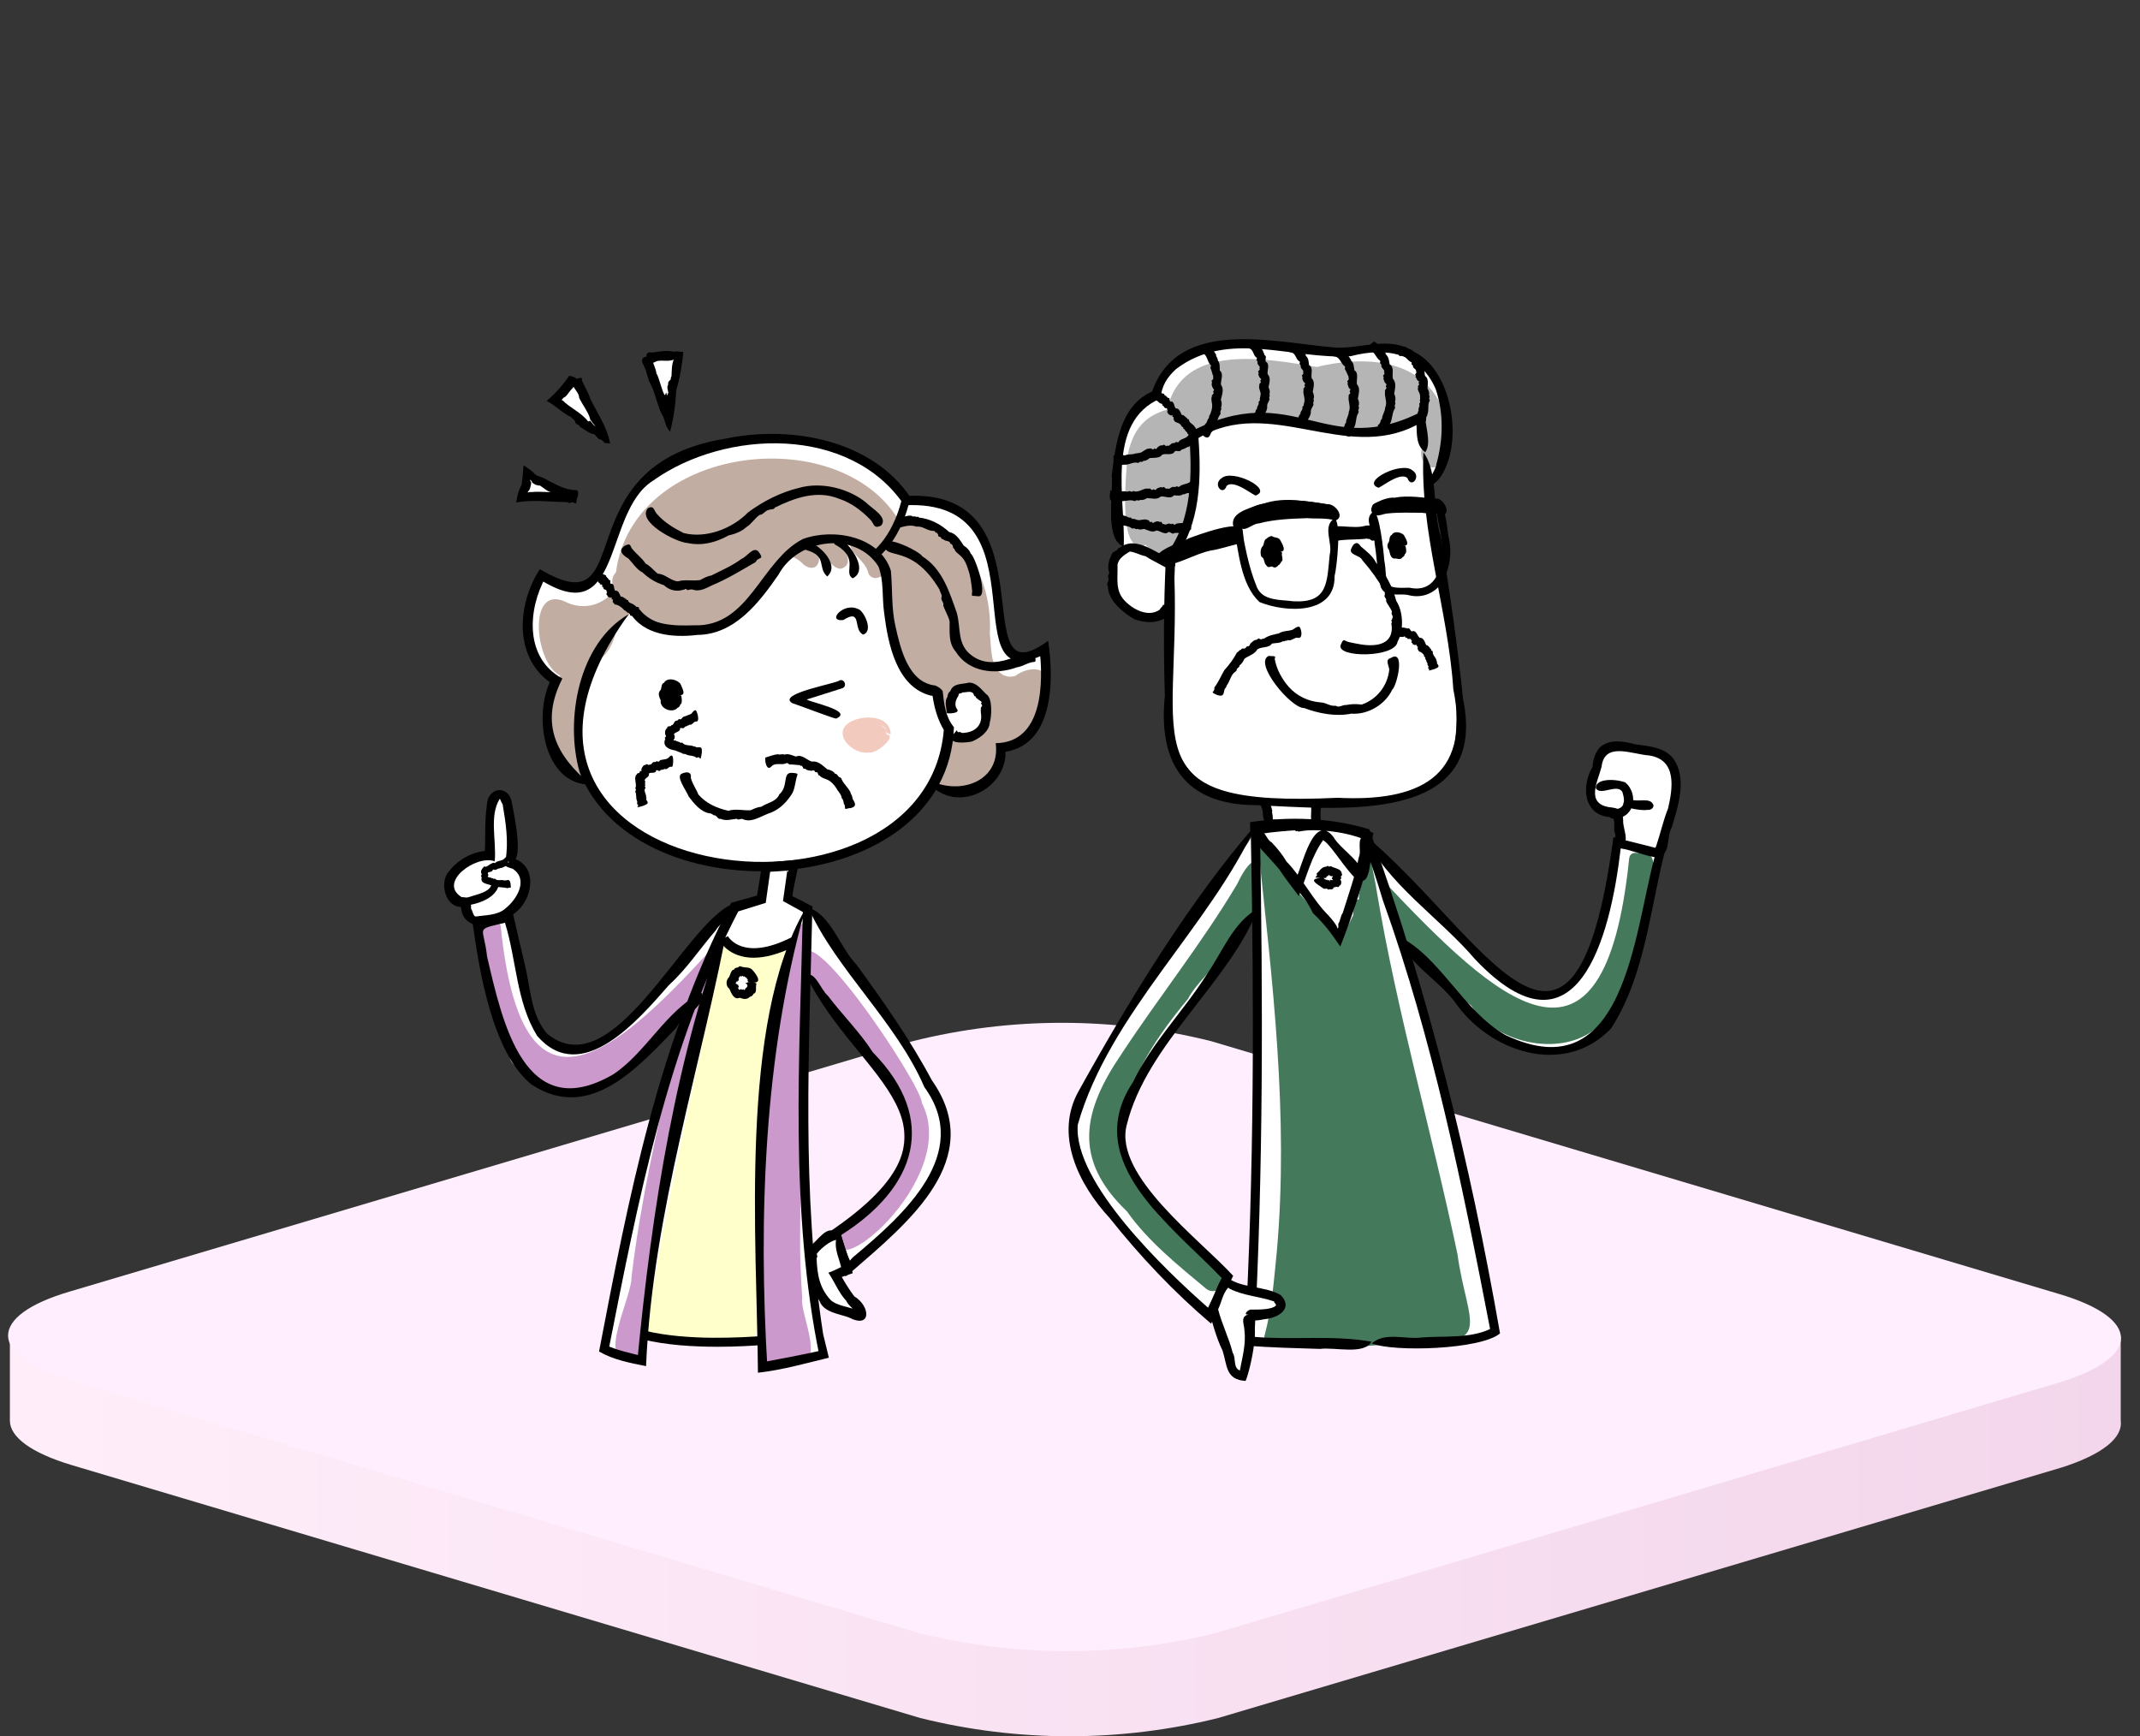 <svg width="265" height="215" viewBox="0 0 265 215" fill="none" xmlns="http://www.w3.org/2000/svg">
  <rect x="0" y="0" width="265" height="215" fill="#333333" stroke="none"/>
  <rect width="265" height="215" fill="white" fill-opacity="0.01"/>
  <path d="M262.615 175.921V165.483H1.226V175.921C1.226 177.93 3.836 179.913 8.898 181.427L113.955 212.74C126.069 215.753 138.738 215.753 150.852 212.74L255.23 181.74C260.423 180.096 262.902 178.008 262.615 175.921Z" fill="url(#paint0_linear_30_59745)"/>
  <path d="M254.994 160.237C265.171 163.264 265.223 168.066 254.994 171.197L150.616 202.197C138.502 205.212 125.833 205.212 113.718 202.197L8.662 170.884C-1.515 167.857 -1.593 162.925 8.662 159.924L113.04 128.924C125.162 125.897 137.842 125.897 149.964 128.924L254.994 160.237Z" fill="#FFEEFD"/>
  <path d="M155.87 112.54C143.953 131.419 126.953 138.942 151.97 158.139L149.746 162.711C149.746 162.711 139.39 153.509 135.468 147.108C125.861 135.292 154.109 107.876 155.68 102.109L155.87 112.54Z" fill="white"/>
  <path d="M138.969 130.377C143.59 123.354 148.871 116.747 153.189 109.491C155.306 105.063 156.515 106.258 155.834 110.487C157.758 113.336 148.647 120.519 147.131 123.666C139.451 132.908 135.174 141.905 144.404 151.419C146.502 153.595 148.862 155.498 151.179 157.432C152.575 158.596 150.706 160.71 149.313 159.546C145.883 156.681 142.154 153.699 139.552 150.004C132.743 143.492 134.097 137.492 138.972 130.377H138.969Z" fill="#45795B"/>
  <path d="M169.866 166.232C166.975 167.152 154.83 165.969 154.83 165.969C156.671 146.284 155.579 102.476 155.579 102.476C162.673 101.425 169.04 103.264 169.04 103.264C176.273 120.593 185.484 165.509 185.033 164.786C179.731 167.081 174.377 165.724 169.869 166.229L169.866 166.232Z" fill="white"/>
  <path d="M145.293 70.406C145.293 70.406 138.46 63.977 137.671 70.537C136.883 77.098 144.505 78.017 144.637 74.867L145.293 70.406Z" fill="white"/>
  <path d="M155.791 104.808C156.018 103.733 159.872 107.502 159.602 108.872C160.154 109.016 160.556 109.595 160.544 110.275C162.468 112.193 163.925 114.675 165.828 116.664C166.405 115.567 167.015 114.485 167.552 113.367C167.669 112.665 167.445 111.467 168.295 111.357C168.089 110.425 169.58 106.858 169.669 105.933C169.415 104.91 170.403 109.622 170.486 110.379C173.026 125.48 177.328 140.278 180.477 155.287C181.707 164.191 185.365 166.854 174.085 166.027C169.467 167.047 163.904 166.894 159.359 165.914C159.209 166.925 156.217 166.398 156.601 165.347C157.524 161.918 157.761 158.421 158.12 154.888C159.599 138.062 157.558 121.506 155.788 104.808H155.791Z" fill="#45795B"/>
  <path d="M176.377 56.013C175.543 57.428 184.404 93.504 178.071 96.467C174.917 98.392 172.802 98.968 165.441 99.142C136.987 103.007 146.024 81.841 145.183 68.953C149.258 64.096 147.982 53.975 147.982 53.975C157.374 48.496 167.893 56.962 175.825 51.9L176.377 56.013Z" fill="white"/>
  <path d="M177.292 60.125C179.617 59.855 182.711 39.493 167.586 43.222C161.885 45.058 147.92 37.33 143.023 48.744C136.711 50.717 137.435 67.059 139.16 67.752L148.629 69.03L177.292 60.128V60.125Z" fill="white"/>
  <path d="M139.601 56.518C140.215 53.497 141.473 51.591 144.542 50.711C146.324 42.389 156.776 44.402 163.038 45.441C168.74 44.074 175.902 44.239 178.596 50.515C179.446 52.528 180.753 57.882 177.353 57.885C176.423 57.71 175.859 56.822 176 55.911C176.218 54.606 176.092 53.233 175.567 52.004C175.506 52.023 175.444 52.041 175.386 52.06C170.716 54.603 163.572 54.07 158.976 51.434C158.598 51.373 158.218 51.324 157.834 51.294C154.349 51.245 150.893 52.384 147.724 53.892C149.286 58.409 148.368 63.545 145.901 67.553C145.306 69.78 142.928 68.653 141.848 67.464C138.288 69.005 139.512 58.584 139.598 56.518H139.601Z" fill="#B5B5B6"/>
  <path d="M156.723 98.937L156.855 102.329L163.161 102.406L163.032 99.069L156.723 98.937Z" fill="white"/>
  <path d="M168.97 103.249C178.887 113.778 196.439 141.589 200.416 104.621L205.292 105.869C202.352 128.082 193.521 141.356 174.193 116.652L168.973 103.249H168.97Z" fill="white"/>
  <path d="M171.277 109.037C185.334 123.942 198.648 136.487 201.741 106.319C201.799 105.709 202.318 105.519 202.781 105.642C208.093 103.678 201.649 122.005 199.931 123.914C201.692 125.489 198.436 126.74 197.408 127.521C192.91 130.977 185.018 129.01 182.195 124.539C177.111 120.381 171.965 115.947 171.28 109.037H171.277Z" fill="#45795B"/>
  <path d="M101.604 165.261C101.604 165.261 98.337 145.711 100.224 112.469L97.833 111.145L98.441 106.929L94.667 107.199L94.127 111.213L90.926 112.267C90.926 112.267 80.993 129.997 75.47 162.834C83.593 168.803 93.887 165.644 101.608 165.261H101.604Z" fill="white"/>
  <path d="M101.893 165.261H101.884C101.884 165.261 98.616 145.711 100.503 112.469L100.061 112.687C100.061 112.687 92.335 126.887 94.421 169.652C94.421 169.652 98.585 168.883 102.27 167.905L101.893 165.261Z" fill="white"/>
  <path d="M90.527 113.024C90.527 113.024 81.374 143.029 79.619 168.671C79.619 168.671 75.369 167.694 74.617 167.167C78.631 138.905 90.803 110.643 90.527 113.021V113.024Z" fill="white"/>
  <path d="M98.49 115.218C98.241 117.902 97.793 116.266 97.554 118.953C96.505 124.288 95.388 129.415 95.376 134.976C93.522 144.221 93.412 153.653 93.872 163.073C94.016 166.392 93.246 170.078 97.707 168.678C102.872 170.099 98.969 162.595 99.343 160.805C98.947 154.563 99.107 153.325 99.107 149.587C99.107 142.168 99.085 134.762 99.656 127.362C99.368 125.523 102.691 110.202 98.493 115.218H98.49Z" fill="#CC99CC"/>
  <path d="M83.292 131.587C81.23 140.363 79.269 149.201 78.195 158.185C78.272 160.462 74.028 168.586 77.725 168.166C80.957 170.197 79.606 162.681 80.41 160.71C81.429 154.753 82.307 148.799 83.411 142.861C84.903 135.877 86.127 128.759 88.419 121.978C86.59 115.717 83.755 130.242 83.292 131.587Z" fill="#CC99CC"/>
  <path d="M97.275 117.053C92.782 118.969 89.815 115.619 89.242 117.994C86.446 132.724 82.31 148.594 80.245 163.836C78.256 166.759 91.27 167.397 92.08 165.644C95.418 167.721 93.138 155.857 94.01 153.852C94.67 142.113 94.12 129.69 97.974 118.484C98.248 117.933 97.802 117.234 97.275 117.053Z" fill="#FFFFCC"/>
  <path d="M77.704 75.98C50.321 105.1 113.2 122.211 117.272 90.069C117.272 90.069 115.986 88.418 115.894 85.295C115.894 85.295 109.954 86.331 109.77 71.098C109.77 71.098 109.435 66.131 101.534 66.468C94.881 66.753 94.605 76.877 86.526 77.738C79.643 78.471 78.345 75.428 78.345 75.428L77.704 75.98Z" fill="white"/>
  <path d="M115.416 97.27C123.992 99.863 123.992 92.649 123.992 92.649C131.326 92.312 129.522 80.027 129.522 80.027C118.828 86.135 129.871 60.251 112.369 61.884C112.369 61.884 104.357 49.038 84.835 56.475C69.975 62.138 79.419 77.548 67.007 71.012C67.007 71.012 61.816 79.464 68.701 84.308C58.591 105.559 106.953 94.862 115.419 97.267L115.416 97.27Z" fill="white"/>
  <path d="M129.537 85.031C130.101 82.341 127.278 82.494 125.729 83.701C125.382 83.796 125.029 83.824 124.673 83.754C124.873 83.778 124.222 83.613 124.256 83.603C122.541 82.62 122.792 80.202 122.568 78.489C122.976 71.607 118.957 63.922 111.203 64.268C103.605 52.096 78.336 55.105 76.274 70.868C75.67 71.475 75.682 72.428 76.173 73.053C74.725 74.8 72.632 75.575 70.364 74.686C65.2 71.864 66.145 82.129 69.376 83.662C67.606 86.478 67.145 92.937 70.401 94.656C70.432 94.984 70.729 95.076 70.984 95.19C71.021 95.214 71.141 95.383 71.162 95.475C71.96 97.056 72.859 94.978 71.674 94.307C73.166 92.913 71.276 90.802 71.481 89.067C71.451 88.234 71.484 86.852 71.917 85.945C71.859 85.966 72.567 84.998 72.187 85.467C72.681 84.924 72.902 84.21 72.638 83.561C72.874 83.156 72.997 82.696 73.098 82.246C75.157 81.636 76.179 79.439 76.375 77.453C77.182 76.978 77.996 76.191 78.388 75.201C83.019 79.405 93.053 78.311 94.461 71.778C95.24 70.755 95.931 69.676 96.824 68.742C97.904 68.662 98.846 69.183 99.558 69.955C101.552 71.331 102.194 68.313 100.291 67.608C102.396 67.605 102.39 70.323 104.111 70.433C105.906 69.943 104.578 67.85 103.801 67.035C104.289 67.139 104.774 67.271 105.262 67.418C105.486 68.784 107.22 69.477 107.514 70.945C107.846 71.748 108.702 71.717 109.217 71.276C109.837 76.528 109.509 85.221 116.542 85.773V87.615C116.542 88.506 117.929 88.614 117.929 87.719V85.77C118.862 85.611 120.123 85.647 120.905 85.126C121.2 85.491 121.534 85.807 121.899 86.079C121.233 87.281 122.062 88.883 121.85 90.238C121.439 90.477 121.138 90.869 121.068 91.417H119.816C117.079 89.947 117.208 93.271 116.846 95.021C113.142 100.141 123.765 98.986 124.526 92.996C127.68 92.076 129.745 88.181 129.534 85.034L129.537 85.031ZM99.374 67.059C99.512 67.013 99.647 66.98 99.785 66.946C99.843 67.148 99.951 67.335 100.101 67.473C99.865 67.317 99.625 67.179 99.374 67.059Z" fill="#C1ADA1"/>
  <path d="M90.644 112.077C81.982 121.279 66.645 145.576 63.169 113.278L58.91 114.369C61.478 133.775 69.195 145.377 86.084 123.792L90.644 112.08V112.077Z" fill="white"/>
  <path d="M87.98 117.657C75.768 131.02 64.589 140.259 62.012 114.761C61.96 114.228 61.509 114.063 61.103 114.17C56.464 112.454 62.092 128.468 63.595 130.135C62.055 131.514 64.899 132.602 65.798 133.285C69.729 136.303 76.624 134.587 79.091 130.68C81.147 128.544 88.039 123.893 87.247 121.015C87.667 120.249 89.082 119.925 88.91 118.944C89.815 118.316 88.812 116.919 87.977 117.66L87.98 117.657Z" fill="#CC99CC"/>
  <path d="M99.865 120.635C107.564 131.547 121.129 141.353 103.351 152.682L104.925 157.26C104.925 157.26 112.133 151.769 115.575 146.152C123.029 136.714 101.927 116.554 100.199 112.334L99.865 120.639V120.635Z" fill="white"/>
  <path d="M114.158 136.582C114.21 134.388 98.189 110.379 99.432 119.974C104.378 127.405 115.759 135.929 110.693 145.744C109.052 148.413 106.486 150.411 104.145 152.437C101.427 160.422 119.132 146.189 114.158 136.585V136.582Z" fill="#CC99CC"/>
  <path d="M162.916 99.072C164.183 99.127 163.275 99.17 163.646 99.746C163.349 100.721 163.686 101.738 163.517 102.749C162.67 102.743 161.695 102.817 160.869 102.961C160.796 103.019 160.688 102.912 160.639 102.881C160.486 103.111 160.302 102.611 160.108 102.715C159.909 102.93 159.811 102.535 159.682 102.66C159.335 102.93 158.872 102.896 158.513 102.832C158.338 102.994 158.187 102.559 158.003 102.578C157.589 102.498 157.006 102.752 156.558 102.636C156.512 102.072 156.65 101.723 156.42 101.174C156.38 100.577 156.362 99.958 155.923 99.492C155.527 98.986 157.034 98.864 157.129 98.974C157.255 99.44 157.46 99.964 157.558 100.451C157.442 100.58 157.607 100.76 157.564 100.929C157.592 100.996 157.69 101.064 157.552 101.137C157.699 101.232 157.552 101.419 157.629 101.478C157.712 101.471 157.703 101.456 157.681 101.478C157.411 101.71 157.647 101.658 157.696 101.478C158.138 101.496 158.654 101.772 159.083 101.75C159.439 101.579 159.906 101.542 160.338 101.625C160.915 102.011 161.526 101.496 162.072 101.68C162.192 101.523 162.354 101.717 162.281 101.576C162.262 101.542 162.394 101.689 162.397 101.671C162.265 101.193 162.434 100.414 162.348 99.826C162.281 99.415 162.219 99.115 162.916 99.078V99.072Z" fill="black"/>
  <path d="M169.869 166.349C171.547 164.893 173.971 165.889 176.006 165.622C178.814 165.399 181.931 165.785 184.521 164.571C181.075 146.697 177.408 128.676 171.262 111.538C170.489 108.954 169.593 106.239 168.614 103.708C164.603 102.467 160.157 102.124 156.027 102.866C156.386 123.727 156.45 144.687 155.337 165.543C160.16 165.956 165.073 165.298 169.835 166.137C168.936 167.81 165.266 166.79 163.474 167.035C160.479 166.931 157.426 166.891 154.434 166.624C153.888 166.673 154.174 166.318 154.134 165.947C155.321 145.272 155.297 124.38 154.898 103.659C154.818 103.059 154.787 102.403 154.809 101.805C159.712 101.076 164.803 101.254 169.562 102.688C176.896 122.934 182.054 143.915 185.751 165.114C183.407 167.118 172.578 167.458 169.869 166.352V166.349Z" fill="black"/>
  <path d="M169.019 103.436C171.385 103.114 166.622 115.607 165.969 117.21C164.962 115.717 163.916 114.308 162.569 113.058C161.839 111.357 160.409 110.039 159.387 108.473C158.457 107.392 157.567 106.258 156.668 105.127C155.99 104.566 154.839 103.996 155.647 103.004C156.576 102.357 156.739 103.966 157.463 104.3C158.16 105.029 158.819 105.841 159.304 106.675C161.271 108.709 162.548 111.43 164.545 113.398C164.901 113.827 165.487 114.446 165.637 114.982C165.815 114.85 165.696 114.577 165.723 114.394C166.009 113.983 165.978 113.437 166.273 113.054C166.975 110.796 167.807 108.498 168.261 106.169C168.663 105.25 167.887 103.791 169.013 103.439L169.019 103.436Z" fill="black"/>
  <path d="M168.675 109.059C167.528 108.639 168.408 107.928 168.378 107.091C168.451 106.059 168.697 104.943 168.826 103.892C164.772 102.345 160.028 102.682 155.779 103.292L156.27 102.734C155.911 103.589 156.942 103.895 157.159 104.621C158.335 105.927 159.829 107.128 160.464 108.856C161.241 107.33 162.655 100.475 165.119 103.641C166.052 105.305 169.421 107.082 168.648 108.979C167.868 109.803 164.932 104.576 163.879 104.073C163.867 104.073 163.873 104.067 163.889 103.987C162.407 105.973 161.784 108.636 160.832 110.955C160.053 109.932 159.12 108.728 158.414 107.658C157.316 106.319 155.914 105.047 154.956 103.549C154.978 103.117 155.067 102.513 155.128 102.084C156.935 102.161 158.688 101.508 160.467 101.671C163.668 101.542 167.175 101.808 170.072 103.145C169.731 104.281 169.952 109.141 168.675 109.059Z" fill="black"/>
  <path d="M163.637 108.734C163.45 108.712 162.6 108.706 163.008 108.522C163.121 108.406 163.085 108.283 163.032 108.179C163.468 107.824 163.603 107.367 164.22 107.312C164.33 107.327 164.37 107.131 164.484 107.266C164.649 107.407 164.831 107.131 164.947 107.346C165.371 107.511 166.178 107.649 166.147 108.204C166.331 108.351 165.997 108.461 166.043 108.648C166.276 108.817 165.852 108.838 165.981 108.936C166.178 109.135 166.107 109.65 165.84 109.687C165.809 109.935 165.619 109.831 165.401 109.794C165.374 109.987 165.186 109.751 165.128 109.95C164.99 110.287 164.659 110.018 164.472 110.177C164.297 109.907 164.134 110.128 163.904 110.033C163.401 109.641 161.805 108.869 163.419 108.737C164.149 108.7 163.818 108.792 164.195 108.936C164.248 108.973 164.413 108.893 164.383 108.948C164.373 108.964 164.309 109.04 164.346 109.013C164.456 108.924 164.389 109.025 164.429 109.01C164.453 108.994 164.508 108.912 164.45 109.04C164.536 108.915 164.484 109.086 164.536 109.007C164.628 108.81 164.585 109.184 164.689 109.117C164.717 109.062 164.631 108.878 164.757 108.957C164.812 108.97 165.107 109.031 165.045 108.939C164.978 108.884 165.061 108.884 164.92 108.823C164.877 108.672 165.275 108.4 164.867 108.525C164.91 108.397 164.72 108.562 164.812 108.424C164.699 108.556 164.769 108.415 164.705 108.424C164.696 108.43 164.671 108.507 164.674 108.483C164.674 108.433 164.646 108.544 164.649 108.455C164.634 108.338 164.603 108.391 164.539 108.338C164.478 108.338 164.514 108.519 164.432 108.473C164.404 108.476 164.343 108.461 164.34 108.504C164.395 108.593 164.324 108.516 164.29 108.516C164.152 108.611 164.441 108.666 164.146 108.691C164.171 108.755 164.168 108.706 163.637 108.737V108.734Z" fill="black"/>
  <path d="M170.213 63.385C168.197 61.439 175.963 61.737 177.009 61.954C179.305 62.202 179.019 64.868 179.4 66.569C179.814 68.398 179.559 70.139 178.768 71.797C177.908 73.381 176.202 74.153 174.441 73.7C173.324 73.406 171.578 74.086 170.992 72.716C170.526 70.948 170.532 69.097 170.216 67.271C170.286 65.965 168.706 64.369 170.029 63.385C170.802 63.03 171.373 68.61 171.409 69.324C171.956 72.259 170.863 72.924 174.515 72.771C178.485 73.629 178.903 68.889 178.405 66.073C178.215 65.166 178.022 64.262 177.908 63.355L177.982 63.523C176.546 62.101 171.968 62.837 170.216 63.382L170.213 63.385Z" fill="black"/>
  <path d="M170.114 63.385C170.004 61.951 178.359 61.39 178.491 63.205C178.982 62.818 169.798 62.821 170.114 63.385Z" fill="black"/>
  <path d="M170.062 63.465C170.259 63.401 169.927 62.776 170.2 62.806C171.44 62.705 172.726 62.509 174.024 62.484C175.49 62.8 177.252 62.202 178.562 62.883L178.163 63.208C178.274 63.125 178.111 63.008 178.056 62.941C177.985 62.907 178.111 62.653 177.942 62.708C177.476 62.671 177 62.656 176.546 62.61C176.307 62.742 176.098 62.377 175.856 62.389C175.374 62.313 174.865 62.503 174.355 62.441C173.287 62.503 171.394 62.349 170.82 63.434C170.516 63.229 170.167 63.174 169.958 63.554C169.126 62.417 171.851 61.504 172.658 61.633C174.42 61.283 176.212 61.66 178.001 61.749C178.731 61.807 179.823 63.606 178.553 63.848C177.749 63.45 176.887 63.636 176.07 63.496C174.69 63.496 173.241 63.425 171.86 63.581C171.201 63.6 170.434 64.182 170.062 63.465Z" fill="black"/>
  <path d="M165.331 64.243C164.422 64.056 164.883 63.762 164.429 63.499C160.845 62.766 156.668 62.417 153.514 64.666L153.6 64.455C154.085 67.277 154.585 70.197 155.668 72.768C156.432 74.432 158.571 74.242 160.114 74.454C164.441 74.708 164.306 72.198 164.659 68.696C165.058 67.228 163.757 65.297 165.15 64.246C166.208 64.185 165.527 70.439 165.263 71.334C165.358 76.151 159.246 75.891 155.963 74.552C153.634 72.354 153.4 68.392 152.802 65.386C152.081 63.591 154.539 62.99 155.8 62.552C158.7 61.66 161.658 61.936 164.576 62.49L164.453 62.475C165.19 62.414 166.331 63.934 165.331 64.243Z" fill="black"/>
  <path d="M153.441 65.172C153.312 65.245 153.379 64.62 153.37 64.467C153.37 64.467 156.745 61.347 164.478 63.1C164.478 63.1 165.064 63.116 165.23 63.836C165.23 63.836 157.982 62.677 153.441 65.169V65.172Z" fill="black"/>
  <path d="M153.486 65.254C152.781 63.306 163.916 62.8 165.285 63.499L164.898 63.912C164.969 63.56 164.616 63.557 164.475 63.306C164.53 63.345 164.729 63.174 164.686 63.1L164.435 63.299C163.137 63.453 161.919 63.027 160.716 62.76C158.356 62.892 155.423 62.926 153.864 64.994L154.094 64.43C154.171 64.798 153.898 65.037 153.532 65.052C153.511 65.052 153.404 65.025 153.404 65.095C153.585 65.981 152.707 64.896 152.977 64.485H153.023L153.106 64.173C154.063 63.284 155.208 62.549 156.475 62.368C159.123 61.439 161.94 62.141 164.625 62.472L163.84 63.094C164.205 61.262 166.994 63.802 165.395 64.452C164.238 64.108 163.032 64.255 161.863 64.164C159.863 64.231 157.819 64.298 155.871 64.819C155.027 64.835 154.158 66.002 153.493 65.251L153.486 65.254Z" fill="black"/>
  <path d="M165.334 66.538H170.477L170.295 65.549H165.334V66.538Z" fill="black"/>
  <path d="M165.401 66.471C165.294 66.541 164.913 66.906 164.916 66.692C165.103 66.195 164.563 65.104 165.472 65.172C166.546 65.132 167.583 65.359 168.669 65.199C169.304 65.009 169.734 65.028 170.274 65.261C170.433 65.156 170.602 65.515 170.651 65.622C170.713 65.696 170.455 65.812 170.608 65.867C171.154 66.355 170.86 67.252 170.102 66.918C169.869 67.023 169.768 66.866 169.574 66.725C169.396 66.82 169.292 66.606 169.099 66.719C167.752 66.851 166.454 66.744 165.085 67.053C165.073 66.612 165.69 66.14 166.055 66.229C166.573 66.146 167.258 65.895 167.687 65.987C168.629 65.858 169.516 65.763 170.479 66.057L170.013 66.615C169.82 66.342 169.703 66.017 169.663 65.656L170.298 66.186C169.66 65.926 169.062 66.207 168.467 66.134C167.472 66.235 166.352 66.149 165.337 66.112L165.91 65.54C165.895 65.996 165.858 65.916 165.407 66.462L165.401 66.471Z" fill="black"/>
  <path d="M153.468 67.016C153.468 67.016 149.126 67.093 144.342 69.615L143.817 69.091C143.817 69.091 146.177 66.924 153.284 65.662L153.465 67.013L153.468 67.016Z" fill="black"/>
  <path d="M153.538 67.081C153.063 66.664 152.888 66.25 152.866 65.723L153.357 66.082C150.728 66.456 148.089 67.016 145.818 68.426C145.462 68.668 145.017 68.641 144.643 68.855C144.496 69.161 144.088 68.993 144.014 69.312L144.023 68.892C144.207 69.027 144.477 69.143 144.631 69.333L144.149 69.26C144.83 68.769 145.573 68.671 146.343 68.5C148.285 67.461 150.507 67.286 152.523 66.413C152.959 66.168 153.382 66.508 153.403 66.967C153.594 67.13 153.664 67.243 153.456 67.32C152.28 67.577 151.071 68 149.924 68.175C147.954 68.585 145.886 69.946 143.992 70.032C141.363 68.546 146.159 67.258 147.224 66.658C148.163 66.305 153.983 64.108 153.894 65.791C153.962 66.18 154.128 67.568 153.542 67.084L153.538 67.081Z" fill="black"/>
  <path d="M176.491 55.997C175.371 55.225 175.46 53.816 175.407 52.63C166.533 57.293 157.227 48.956 148.408 54.238C148.773 59.233 148.647 64.874 145.53 69.06C145.484 69.716 145.474 70.948 145.432 71.616C146.122 92.153 139.773 100.031 165.641 98.79C175.469 99.277 182.207 96.406 179.964 85.329C179.326 75.554 175.782 65.717 176.273 56.028C178.114 58.461 177.371 63.254 178.418 66.44C179.495 73.093 180.486 79.841 181.17 86.533C184.438 102.287 165.699 100.123 155.499 99.7C146.699 99.663 143.385 94.463 144.247 86.147C144.072 80.539 144.097 74.898 144.361 69.299C144.416 69.112 144.318 68.763 144.443 68.601C147.681 64.455 147.641 58.599 147.239 53.564C160.393 46.62 164.14 57.306 176.402 50.782C176.343 52.299 177.371 54.83 176.488 55.997H176.491Z" fill="black"/>
  <path d="M173.729 67.553C173.741 68.971 172.376 68.968 172.388 67.553C172.376 66.137 173.741 66.134 173.729 67.553Z" fill="black"/>
  <path d="M173.815 67.553C173.701 67.534 173.226 67.547 173.247 67.498C173.333 67.485 173.416 67.363 173.302 67.344C173.247 67.329 173.441 67.24 173.29 67.17C173.364 67.066 173.238 67.035 173.186 66.912C173.143 66.839 173.125 67.05 173.103 66.882C173.026 66.692 173.02 67.023 172.937 66.86C172.842 66.882 172.793 67.038 172.818 67.167C172.812 67.21 172.931 67.305 172.851 67.286C172.778 67.292 172.94 67.329 172.818 67.329C172.818 67.329 172.781 67.329 172.793 67.332C172.931 67.387 172.726 67.39 172.71 67.43C172.615 67.482 172.67 67.507 172.698 67.568C172.738 67.602 172.492 67.635 172.624 67.663C172.719 67.709 172.802 67.822 172.854 67.841C172.827 67.865 172.79 67.902 172.799 67.908C172.931 67.887 172.723 68.067 172.726 68.175C172.726 68.187 172.723 68.196 172.735 68.184C172.83 68.098 172.692 68.392 172.824 68.297C172.94 68.184 172.986 68.316 173.082 68.334C173.118 68.254 173.106 68.218 173.167 68.334C173.269 68.454 173.232 68.107 173.272 68.12C173.342 68.028 173.395 67.801 173.195 67.761C172.704 67.504 174.033 67.547 174.03 67.58C174.119 67.838 174.245 68.481 173.956 68.628C173.953 68.757 173.8 68.99 173.711 68.956C173.425 69.462 172.983 69.076 172.594 69.171C172.136 69.017 172.112 68.457 172.005 68.086C171.756 67.819 171.738 67.418 171.989 67.096C172.094 66.82 172.029 66.358 172.345 66.241C172.6 65.711 173.471 65.889 173.839 66.247C174.033 66.627 174.708 67.617 173.818 67.553H173.815Z" fill="black"/>
  <path d="M158.276 68.325C158.292 69.811 156.856 69.811 156.871 68.325C156.859 66.839 158.292 66.836 158.276 68.325Z" fill="black"/>
  <path d="M158.393 68.325C158.252 68.291 157.368 68.346 157.742 68.276C157.798 68.248 157.798 68.224 157.773 68.212C157.583 68.254 157.844 68.132 157.779 68.067C157.666 68.003 157.785 67.969 157.779 67.905C157.66 67.957 157.702 67.782 157.629 67.734C157.617 67.718 157.607 67.684 157.564 67.77C157.528 67.853 157.549 67.467 157.448 67.691C157.417 67.77 157.405 67.74 157.377 67.669C157.245 67.697 157.178 67.994 157.267 68.166C157.264 68.184 157.19 68.126 157.239 68.193C157.267 68.227 157.224 68.202 157.208 68.205C157.208 68.205 157.181 68.193 157.19 68.199C157.301 68.279 157.141 68.212 157.126 68.242C157.046 68.267 157.098 68.294 157.116 68.334C157.147 68.353 156.951 68.401 157.058 68.411C157.258 68.487 157.242 68.512 157.205 68.604C157.251 68.622 157.273 68.543 157.196 68.766C157.178 68.824 157.199 69.158 157.282 69.06C157.383 68.84 157.558 69.256 157.558 68.984C157.564 68.95 157.61 69.063 157.638 69.088C157.767 69.244 157.678 68.821 157.724 68.84C157.73 68.812 157.801 68.87 157.767 68.788C157.825 68.515 157.653 68.389 157.417 68.322C157.66 68.423 158.89 68.126 158.746 68.539C158.678 68.824 159.004 69.468 158.626 69.56C158.672 69.737 158.534 69.719 158.494 69.811C158.473 69.866 158.485 69.989 158.371 69.903C158.23 70.151 157.862 70.424 157.586 70.173C157.307 70.072 157.083 70.415 156.849 70.047C156.463 69.75 156.638 69.115 156.193 68.935C156.052 68.506 156.046 67.93 156.398 67.593C156.546 67.305 156.54 66.713 156.902 66.692C156.865 66.554 157.482 66.312 157.512 66.388C157.801 66.609 158.286 66.502 158.506 66.836C158.743 67.286 159.485 68.408 158.393 68.322V68.325Z" fill="black"/>
  <path d="M144.52 74.864C145.775 74.993 144.824 75.692 144.603 76.35C143.302 77.242 141.884 77.165 140.47 76.681C139.043 75.845 137.202 74.368 137.196 72.575C136.917 72.302 137.386 71.919 137.269 71.601C137.061 71.3 137.423 71.086 137.343 70.844C137.266 70.654 137.273 70.473 137.223 70.277C137.257 69.719 137.362 69.201 137.635 68.742C137.641 68.408 138.052 68.291 138.313 68.123C138.414 67.994 138.454 67.835 138.66 67.819C140.415 66.453 142.603 68.037 144.253 68.904C145.426 69.014 146.101 69.961 144.947 70.638C143.959 69.97 142.78 69.502 141.86 68.873C141.176 68.76 140.568 68.353 139.902 68.297C139.289 68.68 138.469 69.149 138.38 69.977C138.445 71.53 138.07 73.007 139.175 74.279C140.206 75.437 142.213 76.531 143.646 75.468C143.655 75.247 143.983 75.174 143.983 74.962C143.962 74.895 144.029 74.895 144.514 74.864H144.52Z" fill="black"/>
  <path d="M155.53 61.338C155.447 61.574 152.833 59.273 151.894 60.165C151.44 61.51 150.124 59.956 151.265 59.221C152.557 58.02 157.681 60.551 155.53 61.338Z" fill="black"/>
  <path d="M170.655 60.379C170.737 60.615 173.352 58.314 174.291 59.206C174.745 60.551 176.061 58.997 174.92 58.262C173.628 57.06 168.504 59.592 170.655 60.379Z" fill="black"/>
  <path d="M166.018 79.862C166.426 78.961 166.334 79.32 167.037 79.51C167.997 79.703 169.05 79.972 170.121 79.88C171.655 79.773 172.539 78.936 172.312 77.325C172.259 77.227 172.339 77.086 172.376 77.003C172.177 76.871 172.419 76.703 172.422 76.546C172.585 76.246 172.186 76.056 172.37 75.783C172.284 75.376 171.799 74.879 171.637 74.411C171.772 74.055 171.281 73.982 171.498 73.611C171.449 73.501 171.532 73.326 171.449 73.234C170.682 71.861 169.765 70.586 168.706 69.376C168.424 68.714 166.929 68.742 167.347 67.896C167.657 67.151 168.129 67.019 168.504 67.663C169.215 68.26 170.013 68.873 170.391 69.667C171.578 71.012 172.437 72.649 172.904 74.414C173.784 75.734 173.858 78.103 173.06 79.46C172.827 81.465 165.432 81.48 166.021 79.862H166.018Z" fill="black"/>
  <path d="M157.122 81.219C157.408 81.284 158.144 81.127 157.843 81.556C158.067 82.844 158.706 84.039 159.592 85.062C160.62 86.202 162.014 86.867 163.572 86.983C164.238 87.005 164.72 87.492 165.392 87.388C165.806 87.688 166.211 87.268 166.705 87.299C167.386 87.161 167.954 87.17 168.617 87.244C170.467 86.628 171.817 84.943 172.032 82.951C172.041 82.476 171.458 81.691 172.195 81.495C174.076 80.303 172.986 84.924 172.4 85.405C171.544 87.235 169.393 88.531 167.331 88.371C165.438 88.761 163.296 88.359 161.501 87.676C159.869 87.728 155.168 82.068 157.116 81.219H157.122Z" fill="black"/>
  <path d="M150.774 86.082C149.623 85.586 150.482 85.831 150.375 85.126C150.89 84.468 151.185 83.72 151.605 82.997C152.179 82.359 152.753 81.624 153.173 80.797C153.394 80.729 153.462 80.447 153.698 80.463C153.686 80.174 154.161 80.423 154.263 80.217C154.45 79.834 154.634 80.288 154.833 79.693C155.063 79.497 155.318 79.203 155.613 79.231C155.76 79.151 155.791 78.955 156.03 79.142C156.257 79.219 156.328 79.05 156.527 79.081C157.135 78.658 157.711 78.59 158.359 78.434C158.859 78.1 159.482 78.171 160.047 77.987C160.295 77.846 160.59 77.552 160.915 77.616C161.21 77.956 161.366 79.219 160.639 78.964C160.243 78.967 159.829 79.436 159.47 79.252C159.368 79.399 159.233 79.301 159.123 79.359C159.059 79.39 159.006 79.5 158.914 79.375C158.479 79.675 157.994 79.602 157.509 79.693C157.135 80.282 156.208 80.046 155.705 80.407C155.392 81.002 154.628 81.18 154.106 81.569C153.965 81.875 153.765 82.228 153.495 82.384C153.508 82.653 153.228 82.678 153.152 82.871C153.155 82.988 153.103 83.116 152.983 83.165C152.403 83.542 152.323 84.348 151.903 84.891C151.888 85.12 151.59 85.277 151.596 85.574C151.498 85.987 151.446 86.288 150.777 86.079L150.774 86.082Z" fill="black"/>
  <path d="M177.629 82.853C176.42 83.214 177.27 82.932 176.831 82.742C176.972 82.537 176.831 82.421 176.745 82.27C176.859 82.114 176.613 81.995 176.617 81.805C176.623 81.639 176.423 81.645 176.491 81.514C176.577 81.308 176.258 81.379 176.356 81.183C176.245 80.944 175.988 80.72 175.687 80.656C175.699 80.484 175.521 80.533 175.604 80.371C175.365 80.435 175.77 80.034 175.438 80.037C175.543 79.678 175.242 80.018 174.993 79.77C174.843 79.816 174.947 79.672 174.907 79.623C174.821 79.574 174.723 79.669 174.821 79.427C174.791 79.393 174.846 79.255 174.794 79.255C174.714 79.31 174.726 79.237 174.72 79.179C174.659 79.013 174.337 79.237 174.263 79.031C174.205 78.955 174.143 78.927 174.067 78.995C174.008 78.961 174.021 78.701 173.867 78.835C173.456 78.98 173.106 78.612 172.855 79.188C172.658 79.421 172.493 77.965 172.529 77.987C172.766 77.858 173.26 77.656 173.545 77.659C173.57 77.68 173.579 77.778 173.609 77.742C173.717 77.625 173.772 77.757 173.858 77.735C173.907 77.726 173.981 77.647 173.987 77.794C174.131 77.674 174.174 77.876 174.297 77.824C174.619 77.705 174.61 78.131 174.846 78.189C175.371 77.953 175.515 78.768 175.794 78.97C176.288 78.94 176.432 79.485 176.595 79.868C176.776 79.911 176.905 79.994 176.994 80.156C177.006 80.205 177.147 80.171 177.055 80.291C177.273 80.294 177.175 80.499 177.276 80.579C177.356 80.582 177.445 80.643 177.42 80.732C177.378 81.161 177.862 81.409 177.89 81.851C178.01 81.915 177.856 82.142 178.034 82.258C178.206 82.525 178.215 82.626 177.629 82.853Z" fill="black"/>
  <path d="M139.147 67.694C136.729 66.799 137.892 61.173 137.671 58.841C138.153 55.023 138.693 50.249 142.67 48.477C145.962 39.138 158.028 42.474 165.414 43.041C168.663 43.195 172.143 41.515 175.177 43.608C180.296 46.139 181.548 56.641 177.384 60.171C176.5 59.521 177.835 58.298 177.884 57.416C178.725 54.395 178.789 51.097 177.773 48.143C175.788 43.645 171.655 42.962 167.261 44.105C160.004 44.564 152.155 40.752 145.631 45.701C144.536 46.712 143.802 47.822 143.753 49.323C136.782 52.24 139.436 62.089 139.15 67.691L139.147 67.694Z" fill="black"/>
  <path d="M175.899 52.268C174.668 51.836 175.573 52.13 175.334 51.591C175.662 51.413 175.451 51.048 175.681 50.868C175.546 50.58 175.883 50.304 175.748 50.043C175.724 49.933 175.969 49.804 175.822 49.654C175.868 49.317 175.911 48.937 175.721 48.575C175.592 48.392 175.515 48.104 175.629 47.941C175.395 47.843 175.935 47.653 175.65 47.426C175.579 47.371 175.889 47.255 175.708 47.227C175.512 47.129 175.432 46.973 175.362 46.768C175.205 46.706 175.343 46.627 175.337 46.538C175.282 46.427 175.134 46.427 175.346 46.253C175.331 46.191 175.454 46.093 175.405 46.044C175.3 46.035 175.343 45.968 175.362 45.907C175.352 45.686 174.969 45.618 174.978 45.361C174.953 45.254 174.926 45.156 174.803 45.147C174.769 45.048 174.898 44.831 174.677 44.816C174.202 44.561 174.018 43.924 173.364 44.089C172.907 44.089 173.83 42.904 173.883 42.928C174.177 42.907 174.251 43.228 174.57 43.244C174.772 43.36 175.067 43.4 175.049 43.651C175.217 43.642 175.187 43.798 175.282 43.85C175.334 43.881 175.454 43.869 175.374 44.001C175.573 44.013 175.493 44.227 175.641 44.279C176.015 44.405 175.76 44.816 175.972 45.039C176.583 45.257 176.301 46.103 176.475 46.547C176.96 46.918 176.782 47.577 176.77 48.113C176.917 48.337 177.04 48.692 176.945 48.919C177.144 49.078 176.936 49.243 176.982 49.403C177.049 49.473 177.083 49.593 177.012 49.679C176.755 50.169 176.985 50.773 176.755 51.3C176.798 51.471 176.54 51.627 176.61 51.87C176.583 52.24 176.549 52.44 175.908 52.274L175.899 52.268Z" fill="black"/>
  <path d="M166.641 53.938C165.512 53.331 166.331 53.739 166.205 53.12C166.573 52.957 166.42 52.535 166.681 52.351C166.672 51.851 167.037 51.453 167.018 51.002C167.331 50.383 166.886 49.66 167.018 49.06C166.889 48.882 167.255 48.805 167.199 48.591C166.945 48.266 167.518 48.453 167.006 48.002C166.997 47.76 166.776 47.586 166.917 47.39C166.88 47.258 166.727 47.224 166.963 47.068C166.954 47 167.083 46.908 167.034 46.847C166.932 46.817 166.981 46.749 167.009 46.682C166.856 46.388 166.711 45.968 166.54 45.707C166.512 45.588 166.665 45.379 166.448 45.312C165.99 44.907 165.914 44.178 165.189 44.132C164.689 43.997 165.858 43.044 165.935 43.084C166.282 43.342 166.724 43.682 167.003 44.031C166.951 44.172 167.169 44.27 167.196 44.429C167.245 44.475 167.362 44.494 167.264 44.61C167.666 44.957 167.638 45.389 167.718 45.854C168.322 46.216 167.905 47.077 168.046 47.595C168.488 48.085 168.233 48.787 168.147 49.378C168.292 49.654 168.347 50.049 168.221 50.304C168.387 50.506 168.19 50.668 168.2 50.852C168.258 50.941 168.27 51.079 168.187 51.165C167.859 51.695 167.991 52.391 167.675 52.951C167.684 53.154 167.396 53.298 167.42 53.57C167.328 53.953 167.264 54.208 166.638 53.941L166.641 53.938Z" fill="black"/>
  <path d="M171.001 53.494C169.896 52.807 170.719 53.27 170.621 52.63C171.004 52.479 170.875 52.041 171.139 51.854C171.139 51.413 171.547 50.874 171.523 50.469C171.854 49.823 171.388 49.081 171.517 48.459C171.397 48.288 171.741 48.186 171.676 47.969C171.422 47.644 171.989 47.806 171.474 47.362C171.434 47.12 171.225 46.936 171.357 46.728C171.323 46.593 171.158 46.562 171.382 46.394C171.366 46.323 171.495 46.225 171.446 46.164C171.345 46.133 171.391 46.063 171.418 45.992C171.434 45.723 171.023 45.582 171.062 45.281C171.047 45.153 171.032 45.033 170.897 44.993C170.866 44.871 171.01 44.65 170.792 44.583C170.308 44.172 170.206 43.421 169.461 43.363C168.939 43.222 170.099 42.257 170.185 42.294C170.541 42.563 170.995 42.904 171.29 43.259C171.234 43.394 171.468 43.498 171.501 43.663C171.553 43.709 171.67 43.728 171.575 43.85C171.989 44.181 171.995 44.65 172.087 45.122C172.71 45.477 172.342 46.375 172.492 46.915C172.962 47.408 172.732 48.153 172.649 48.772C172.799 49.057 172.87 49.47 172.732 49.74C172.894 49.948 172.692 50.123 172.713 50.319C172.769 50.417 172.775 50.555 172.689 50.647C172.345 51.202 172.459 51.931 172.103 52.51C172.112 52.725 171.799 52.865 171.808 53.147C171.692 53.533 171.606 53.812 170.995 53.5L171.001 53.494Z" fill="black"/>
  <path d="M160.838 52.752C159.82 51.98 160.556 52.513 160.507 51.913C160.893 51.827 160.762 51.401 161.032 51.269C160.979 50.953 161.381 50.739 161.271 50.439C161.262 50.319 161.541 50.227 161.43 50.049C161.756 49.406 161.277 48.824 161.427 48.248C161.289 48.073 161.639 48.018 161.587 47.806C161.348 47.546 161.842 47.629 161.526 47.38C161.341 47.218 161.197 46.878 161.299 46.682C161.256 46.559 161.102 46.535 161.332 46.378C161.323 46.311 161.455 46.225 161.409 46.167C161.311 46.139 161.363 46.072 161.391 46.011C161.403 45.772 161.016 45.637 161.075 45.361C161.062 45.245 161.05 45.134 160.924 45.097C160.9 44.987 161.071 44.782 160.854 44.718C160.433 44.429 160.452 43.734 159.875 43.639C158.97 43.513 160.32 42.615 160.501 42.585C160.805 42.848 161.21 43.17 161.461 43.504C161.461 43.544 161.391 43.614 161.446 43.627C161.532 43.627 161.786 44.022 161.688 44.05C162.066 44.359 162.038 44.782 162.102 45.211C162.685 45.53 162.299 46.357 162.428 46.841C162.873 47.285 162.652 47.966 162.56 48.529C162.685 48.787 162.79 49.182 162.643 49.418C162.814 49.654 162.504 49.856 162.664 50.065C162.581 50.386 162.265 50.672 162.326 51.07C162.265 51.658 161.845 52.02 161.658 52.522C161.544 52.878 161.381 53.114 160.844 52.755L160.838 52.752Z" fill="black"/>
  <path d="M155.576 52.069C154.493 51.352 155.291 51.851 155.186 51.272C155.564 51.174 155.398 50.763 155.662 50.626C155.594 50.322 155.972 50.098 155.852 49.813C155.837 49.7 156.113 49.602 155.996 49.434C156.024 49.155 156.177 48.87 156.067 48.545C155.984 48.235 155.831 47.966 155.963 47.687C155.825 47.512 156.177 47.469 156.128 47.261C155.892 46.997 156.386 47.102 156.073 46.85C155.895 46.691 155.76 46.354 155.871 46.167C155.834 46.044 155.68 46.017 155.92 45.873C155.914 45.808 156.049 45.726 156.006 45.67C155.907 45.64 155.963 45.579 155.996 45.52C156.024 45.291 155.647 45.147 155.72 44.88C155.717 44.767 155.711 44.659 155.588 44.616C155.573 44.509 155.757 44.319 155.545 44.246C155.153 43.945 155.223 43.265 154.668 43.142C153.781 42.949 155.223 42.177 155.392 42.165C155.662 42.438 156.03 42.778 156.248 43.112C156.245 43.149 156.168 43.216 156.22 43.228C156.3 43.219 156.527 43.642 156.423 43.648C156.613 43.712 156.484 43.89 156.61 43.976C156.923 44.191 156.61 44.515 156.748 44.779C157.304 45.101 156.874 45.885 156.984 46.348C157.411 46.777 157.172 47.423 157.086 47.96C157.208 48.202 157.316 48.582 157.178 48.805C157.356 49.029 157.049 49.225 157.215 49.421C157.15 49.731 156.846 50.01 156.923 50.39C156.908 50.959 156.503 51.321 156.362 51.815C156.273 52.17 156.125 52.397 155.573 52.072L155.576 52.069Z" fill="black"/>
  <path d="M149.022 53.962C148.914 53.852 148.405 53.438 148.516 53.38C148.663 53.414 148.779 53.322 148.825 53.197C148.838 53.169 148.767 53.077 148.801 53.065C149.105 52.988 149.154 52.721 149.249 52.489C149.482 52.394 149.467 52.041 149.639 51.842C149.783 51.686 149.672 51.487 149.823 51.376C149.995 50.978 150.145 50.546 150.099 50.077C150.068 49.721 149.921 49.397 150.077 49.093C149.964 48.91 150.32 48.842 150.283 48.621C150.077 48.337 150.522 48.428 150.255 48.15C150.093 47.938 149.97 47.564 150.096 47.356C150.074 47.218 149.918 47.166 150.163 47.028C150.16 46.955 150.298 46.875 150.258 46.807C150.163 46.764 150.219 46.7 150.252 46.636C150.108 46.305 150.028 45.799 149.887 45.569C149.878 45.441 150.062 45.254 149.853 45.147C149.451 44.65 149.507 43.899 148.801 43.66C148.313 43.382 149.688 42.75 149.768 42.805C150.038 43.146 150.397 43.559 150.608 43.958C150.528 44.096 150.731 44.221 150.731 44.383C150.771 44.439 150.884 44.475 150.768 44.574C151.105 44.966 151.026 45.41 151.047 45.876C151.596 46.308 151.115 47.123 151.204 47.665C151.609 48.196 151.314 48.894 151.185 49.498C151.296 49.792 151.345 50.209 151.191 50.46C151.332 50.681 151.118 50.834 151.115 51.03C151.164 51.131 151.167 51.272 151.075 51.358C150.667 51.888 150.74 52.627 150.277 53.16C150.252 53.38 149.936 53.484 149.899 53.766C149.755 54.122 149.531 54.382 149.025 53.972L149.022 53.962Z" fill="black"/>
  <path d="M137.88 57.085C137.889 55.792 137.908 56.724 138.377 56.319C138.672 56.57 138.976 56.224 139.239 56.405C139.672 56.206 140.175 56.322 140.559 56.166C140.847 56.086 141.2 56.154 141.489 55.914C141.783 55.749 142.032 55.501 142.36 55.562C142.501 55.397 142.652 55.721 142.848 55.633C143.057 55.351 143.075 55.819 143.268 55.486C143.413 55.28 143.747 55.075 143.962 55.164C144.088 55.115 144.103 54.955 144.281 55.176C144.348 55.161 144.447 55.286 144.502 55.237C144.523 55.136 144.594 55.179 144.658 55.204C144.904 55.207 145.033 54.818 145.318 54.87C145.438 54.86 145.551 54.851 145.594 54.725C145.711 54.707 145.907 54.879 145.987 54.664C146.318 54.248 147.021 54.336 147.208 53.779C147.524 52.887 148.153 54.367 148.15 54.572C147.843 54.814 147.491 55.154 147.144 55.366C147.049 55.274 146.926 55.476 146.773 55.492C146.727 55.535 146.705 55.645 146.604 55.532C146.542 55.721 146.361 55.593 146.275 55.721C146.073 56.043 145.729 55.724 145.475 55.89C145.198 56.463 144.376 56.105 143.931 56.294C143.581 56.782 142.906 56.668 142.366 56.724C142.164 56.913 141.842 57.106 141.59 57.06C141.473 57.284 141.265 57.128 141.114 57.208C141.059 57.29 140.949 57.352 140.847 57.306C140.277 57.162 139.761 57.627 139.157 57.535C138.997 57.634 138.752 57.45 138.537 57.597C138.19 57.716 137.926 57.716 137.886 57.079L137.88 57.085Z" fill="black"/>
  <path d="M137.417 61.406C137.555 60.137 137.478 61.041 138.015 60.701C138.491 60.971 138.976 60.771 139.488 60.863C139.684 60.931 139.829 60.744 139.982 60.848C140.191 60.998 140.344 60.692 140.54 60.86C141.136 60.961 141.753 60.321 142.265 60.542C142.357 60.296 142.572 60.775 142.722 60.655C143.008 60.416 142.925 60.94 143.278 60.48C143.498 60.407 143.75 60.244 143.94 60.373C144.075 60.342 144.121 60.189 144.263 60.434C144.333 60.431 144.413 60.569 144.477 60.529C144.517 60.434 144.582 60.489 144.643 60.529C144.892 60.575 145.091 60.205 145.373 60.303C145.496 60.312 145.613 60.321 145.68 60.205C145.803 60.205 145.975 60.404 146.091 60.208C146.604 59.846 147.322 59.996 147.65 59.35C148.018 58.914 148.371 60.388 148.307 60.456C147.951 60.649 147.534 60.928 147.144 61.084C147.058 60.98 146.895 61.164 146.742 61.151C146.69 61.185 146.647 61.292 146.564 61.167C146.116 61.482 145.809 61.332 145.352 61.341C144.968 61.868 144.198 61.372 143.71 61.498C143.271 61.93 142.602 61.694 142.047 61.675C141.811 61.832 141.452 61.982 141.203 61.887C141.047 62.08 140.863 61.902 140.694 61.96C140.626 62.034 140.504 62.08 140.409 62.022C139.853 61.807 139.258 62.172 138.663 62.016C138.488 62.095 138.264 61.881 138.027 62.003C137.644 62.058 137.414 62.083 137.423 61.412L137.417 61.406Z" fill="black"/>
  <path d="M137.742 63.836C138.411 62.73 137.945 63.535 138.515 63.416C138.62 63.787 139.037 63.603 139.169 63.876C139.473 63.811 139.7 64.173 139.979 64.081C140.093 64.075 140.176 64.354 140.353 64.237C140.627 64.28 140.897 64.482 141.237 64.387C141.553 64.36 141.857 64.237 142.109 64.412C142.308 64.314 142.284 64.666 142.498 64.66C142.796 64.479 142.609 64.927 142.913 64.688C143.109 64.556 143.474 64.495 143.624 64.651C143.753 64.651 143.821 64.51 143.895 64.776C143.959 64.789 143.999 64.942 144.063 64.914C144.119 64.829 144.165 64.896 144.211 64.942C144.419 65.034 144.668 64.724 144.898 64.868C145.008 64.902 145.11 64.93 145.186 64.832C145.294 64.853 145.407 65.083 145.548 64.911C145.969 64.645 146.57 64.957 146.899 64.501C147.457 63.759 147.546 65.395 147.488 65.561C147.304 65.766 147.043 65.588 146.825 65.812C146.613 65.883 146.414 66.076 146.245 65.907C146.153 66.045 146.058 65.925 145.966 65.968C145.91 65.993 145.855 66.088 145.803 65.947C145.683 66.103 145.567 65.916 145.447 66.008C145.156 66.238 144.965 65.824 144.68 65.886C144.241 66.315 143.637 65.683 143.18 65.696C142.698 66.008 142.145 65.644 141.658 65.487C141.409 65.582 141.047 65.616 140.854 65.475C140.663 65.628 140.547 65.401 140.381 65.414C140.301 65.466 140.179 65.478 140.108 65.392C139.675 65.034 139.04 65.187 138.565 64.85C138.384 64.868 138.264 64.599 138.012 64.614C137.65 64.51 137.448 64.433 137.742 63.839V63.836Z" fill="black"/>
  <path d="M148.064 53.895C147.076 54.735 147.782 54.094 147.288 54.094C147.337 53.846 147.162 53.785 147.021 53.675C147.064 53.491 146.8 53.442 146.742 53.255C146.699 53.092 146.502 53.154 146.527 53.003C146.548 52.789 146.257 52.918 146.306 52.703C146.312 52.666 146.251 52.694 146.242 52.669C146.094 52.283 145.349 52.375 145.389 51.971C145.152 52.041 145.527 51.612 145.195 51.618C145.119 51.615 145.336 51.364 145.177 51.444C144.993 51.477 144.873 51.419 144.732 51.297C144.575 51.318 144.686 51.189 144.649 51.131C144.499 51.079 144.517 51.082 144.575 50.88C144.572 50.84 144.637 50.73 144.585 50.727C144.431 50.773 144.615 50.503 144.419 50.54C144.1 50.586 144.167 50.184 143.928 50.218C143.98 49.899 143.762 50.037 143.59 49.902C143.336 49.636 143.047 49.421 142.63 49.516C142.167 49.461 143.33 48.462 143.342 48.487C143.511 48.428 143.477 48.551 143.572 48.6C143.704 48.732 144.088 48.661 144.18 48.83C144.18 48.857 144.127 48.94 144.173 48.925C144.318 48.879 144.275 49.011 144.351 49.029C144.394 49.041 144.493 49.001 144.416 49.127C144.588 49.081 144.511 49.268 144.637 49.265C144.956 49.262 144.741 49.627 144.938 49.731C145.441 49.614 145.361 50.39 145.606 50.573C146.061 50.549 146.159 51.058 146.343 51.379C146.518 51.395 146.644 51.444 146.742 51.588C146.76 51.631 146.892 51.569 146.818 51.698C147.027 51.652 146.966 51.864 147.076 51.909C147.15 51.894 147.242 51.928 147.236 52.017C147.279 52.424 147.797 52.507 147.957 52.884C148.086 52.893 148.021 53.154 148.227 53.19C148.479 53.368 148.506 53.448 148.07 53.889L148.064 53.895Z" fill="black"/>
  <path d="M205.028 106.019C205.519 104.631 211.453 93.547 204.439 92.974C200.799 91.871 197.832 91.85 197.587 95.052C197.587 95.052 194.506 100.528 200.038 100.779C200.351 100.794 200.643 105.136 200.643 105.136L205.031 106.019H205.028Z" fill="white"/>
  <path d="M173.03 115.867C178.24 118.267 181.186 125.247 186.457 128.186C201.18 135.154 202.321 115.619 204.89 106.138C203.463 105.902 202.091 105.28 200.692 105.054C199.425 116.122 195.242 132.041 182.665 118.788C178.27 113.621 171.719 109.445 168.89 103.316C183.751 115.601 194.935 139.873 199.796 103.668C201.388 104.11 204.469 104.818 206.025 105.268C206.255 105.25 206.095 105.562 206.095 105.685C204.276 112.95 203.635 120.97 199.492 127.365C193.668 133.426 184.386 130.276 180.121 124.022C177.997 121.267 174.094 119.06 173.026 115.867H173.03Z" fill="black"/>
  <path d="M199.728 101.352C199.041 101.364 198.992 100.292 199.682 100.246C201.079 100.209 201.336 99.495 200.916 98.113C200.314 96.915 198.145 98.649 197.614 97.586C197.537 96.471 199.793 96.357 201.272 96.89C202.978 98.358 202.413 101.471 199.731 101.352H199.728Z" fill="black"/>
  <path d="M200.744 104.756C199.599 104.716 200.179 103.95 199.998 103.209C199.667 102.651 200.238 101.407 199.495 101.208C199.495 101.202 199.464 101.193 199.483 101.189C196.068 101.009 195.782 97.368 197.218 94.935C197.264 94.053 197.534 93.17 198.154 92.511C199.36 91.473 201.1 91.785 202.472 92.168C204.122 92.389 206.126 92.514 207.228 93.967C208.955 96.424 207.795 99.899 206.985 102.541C206.31 103.702 206.948 106.062 205.12 106.068C204.251 105.715 205.034 105.139 205.141 104.603C205.644 103.099 205.988 101.523 206.565 100.092C207.157 97.534 207.654 94.068 204.211 93.547C202.137 93.415 198.679 91.794 198.326 94.944C197.878 96.716 196.332 99.452 199.228 99.945C200.489 100.077 200.953 100.246 200.999 101.588C200.931 102.59 201.913 104.291 200.744 104.759V104.756Z" fill="black"/>
  <path d="M203.929 100.286C203.358 100.457 199.507 99.884 201.698 98.95C202.999 99.418 204.322 98.643 204.755 99.7C204.776 100.16 204.325 100.335 203.926 100.286H203.929Z" fill="black"/>
  <path d="M155.585 102.044C149.878 114.724 137.429 125.379 133.458 139.273C132.881 146.425 144.385 157.358 149.595 161.933C149.663 161.74 151.265 158.47 151.304 158.274C145.168 151.806 133.759 143.863 140.289 134.017C142.612 129.145 146.524 125.263 149.387 120.734C151.378 117.914 152.658 114.246 155.781 112.481C152.363 121.539 141.973 129.265 139.525 139.303C137.865 145.585 148.718 153.583 152.707 157.986C151.725 159.92 150.853 161.93 149.976 163.913C145.358 159.993 141.169 155.55 137.398 150.813C133.535 146.639 130.5 140.474 133.612 135.032C139.822 123.841 147.352 111.486 155.579 102.044H155.585Z" fill="black"/>
  <path d="M154.554 162.788C154.471 162.383 157.831 163.048 158.531 162.267C159.228 161.483 158.313 160.003 156.742 160.003C155.171 160.003 151.774 158.48 151.774 158.48L149.985 162.092C149.985 162.092 152.124 167.317 152.167 168.883C152.21 170.452 153.956 170.538 153.956 170.538C153.956 170.538 155.475 167.302 154.557 162.788H154.554Z" fill="white"/>
  <path d="M154.441 162.812C156.423 162.705 154.827 169.673 154.247 170.997C151.747 170.856 151.98 169.067 151.388 167.234C150.556 165.546 150.169 163.811 149.608 162.08C150.261 160.781 150.685 159.102 151.556 157.876C153.505 159.665 156.484 159.111 158.611 160.382C160.2 162.077 158.233 163.202 156.626 163.349C155.788 163.468 154.944 163.833 154.613 162.776C154.622 162.782 154.631 162.776 154.634 162.776C153.796 162.868 154.622 162.08 154.972 162.163C155.889 162.175 157.488 162.175 157.997 161.676C158.068 161.424 157.776 161.406 157.779 161.158C156.009 160.536 153.959 160.462 152.216 159.555C152.198 159.524 152.167 159.488 152.136 159.46C152.112 159.46 152.078 159.475 152.035 159.506C151.406 160.242 151.259 161.277 150.841 162.132C151.308 163.983 152.195 165.693 152.646 167.51C153.1 168.193 152.658 169.358 153.532 169.71C153.839 168.077 154.312 166.422 154.1 164.755C154.1 164.054 153.575 163.143 154.441 162.819V162.812Z" fill="black"/>
  <path d="M93.329 118.595C90.273 118.595 89.162 116.597 89.097 116.474L90.132 115.92C90.205 116.051 91.991 119.1 97.971 116.091L98.499 117.136C96.357 118.215 94.661 118.592 93.329 118.592V118.595Z" fill="black"/>
  <path d="M93.166 121.674C93.188 123.222 90.754 123.225 90.776 121.674C90.754 120.124 93.188 120.127 93.166 121.674Z" fill="white"/>
  <path d="M93.286 121.674C93.129 121.644 92.485 121.671 92.507 121.628C92.614 121.628 92.731 121.478 92.577 121.484C92.556 121.484 92.51 121.494 92.528 121.484C92.669 121.377 92.583 121.34 92.577 121.279C92.457 121.205 92.482 121.193 92.488 121.086C92.31 121.138 92.24 120.795 92.095 120.948C92.068 121.006 92.062 120.914 92.04 120.89C91.927 120.712 91.89 121.028 91.773 120.862C91.749 120.838 91.749 120.905 91.73 120.896C91.567 120.829 91.5 121.086 91.46 121.196C91.439 121.258 91.561 121.399 91.448 121.377C91.359 121.392 91.522 121.484 91.334 121.463C91.561 121.558 91.049 121.506 91.138 121.622C91.359 121.729 90.914 121.754 91.095 121.8C91.248 121.837 91.368 121.962 91.46 122.008C91.43 122.045 91.393 122.097 91.408 122.106C91.629 122.073 91.322 122.355 91.42 122.446C91.543 122.358 91.426 122.67 91.598 122.554C91.804 122.361 91.957 122.698 92.052 122.486C92.273 122.735 92.215 122.48 92.35 122.364C92.592 122.198 92.678 121.932 92.307 121.757C92.255 121.68 93.918 121.515 93.645 121.929C93.556 122.266 93.768 122.97 93.307 123.05C93.323 123.164 92.97 123.494 92.902 123.393C92.51 123.825 92.074 123.727 91.589 123.55C90.88 123.89 90.524 122.906 90.319 122.44C89.858 122.137 89.862 121.371 90.288 120.985C90.469 120.663 90.5 120.102 90.929 120.044C90.994 119.777 91.27 119.869 91.426 119.774C91.485 119.679 91.626 119.612 91.739 119.667C92.163 119.876 92.737 119.698 93.108 120.041C93.488 120.436 94.556 121.714 93.289 121.671L93.286 121.674Z" fill="black"/>
  <path d="M86.913 93.207C86.857 93.394 86.79 94.258 86.627 93.841C86.501 93.716 86.376 93.78 86.287 93.854C85.882 93.507 85.4 93.645 84.946 93.415C84.786 93.293 84.593 93.434 84.495 93.281C84.197 93.152 83.939 93.072 83.632 92.934C82.77 92.796 81.991 92.401 82.384 91.494C82.178 91.279 82.58 91.246 82.46 91.12C82.279 90.847 82.331 90.305 82.617 90.164C82.605 89.842 82.945 89.996 83.123 89.873C83.096 89.772 83.184 89.781 83.255 89.775C83.476 89.671 83.473 89.257 83.786 89.239C84.013 89.242 83.995 88.945 84.209 89.07C84.43 89.128 84.464 88.779 84.663 88.758C84.97 88.644 85.274 88.537 85.587 88.399C85.734 88.258 85.906 87.921 86.164 87.949C86.379 88.206 86.716 89.478 86.136 89.346C85.863 89.389 85.633 89.888 85.382 89.714C85.342 89.87 85.231 89.772 85.167 89.836C85.13 89.873 85.121 89.983 85.032 89.861C84.995 90.045 84.832 89.894 84.783 90.026C84.74 90.14 84.66 90.158 84.581 90.176C84.479 90.186 84.28 90.075 84.206 90.21C84.268 90.661 83.534 90.621 83.458 90.942C83.82 91.5 83.022 91.785 83.657 91.672C83.703 91.846 83.939 91.712 83.948 91.88C84.133 91.764 84.176 91.987 84.32 91.99C84.393 91.945 84.498 91.935 84.55 92.024C84.881 92.401 85.483 92.202 85.928 92.432C86.078 92.374 86.228 92.625 86.452 92.533C86.821 92.527 86.95 92.539 86.906 93.204L86.913 93.207Z" fill="black"/>
  <path d="M84.013 86.07C83.942 87.713 82.144 87.615 82.242 85.978C82.316 84.342 84.111 84.431 84.013 86.07Z" fill="black"/>
  <path d="M84.111 86.076C83.982 86.046 83.442 86.04 83.467 85.978C83.568 85.969 83.666 85.828 83.534 85.804C83.498 85.755 83.657 85.558 83.476 85.46C83.571 85.35 83.455 85.359 83.421 85.292C83.399 85.24 83.326 85.084 83.261 85.172C83.228 85.212 83.197 84.958 83.117 85.108C82.902 85.077 82.752 85.313 82.865 85.589C82.724 85.641 82.878 85.727 82.718 85.745C82.872 85.822 82.635 85.807 82.614 85.853C82.424 85.926 82.715 86.018 82.51 86.067C82.368 86.098 82.623 86.196 82.663 86.242C82.672 86.337 82.755 86.404 82.786 86.447C82.74 86.49 82.688 86.533 82.752 86.558C82.905 86.545 82.595 86.775 82.669 86.833C82.746 86.806 82.712 86.858 82.7 86.904C82.681 87.032 82.878 86.916 82.921 86.941C83.004 86.959 83.105 87.106 83.139 86.956C83.338 87.192 83.277 86.867 83.409 86.778C83.516 86.533 83.544 86.38 83.286 86.193C83.12 85.981 84.36 86.076 84.351 86.116C84.424 86.395 84.492 86.894 84.344 87.177C84.314 87.195 84.231 87.177 84.246 87.222C84.252 87.345 84.062 87.639 83.936 87.609C83.329 88.393 81.669 87.795 81.813 86.717C81.65 86.328 81.383 85.837 81.822 85.418C81.945 85.129 81.871 84.682 82.224 84.55C82.623 83.846 83.811 84.106 84.262 84.682C84.43 85.139 85.096 86.165 84.111 86.07V86.076Z" fill="black"/>
  <path d="M97.965 95.704C98.183 95.717 98.831 95.704 98.751 95.94C98.481 96.663 98.499 97.427 98.143 98.183C97.496 99.241 96.618 100.178 95.458 100.629C94.332 100.987 93.142 101.919 92.025 101.456C91.743 101.269 91.469 101.646 91.233 101.386C90.635 101.453 89.868 101.695 89.229 101.392C88.963 101.487 88.8 101.122 88.588 100.975C88.303 101.012 88.171 100.687 87.864 100.718C86.716 100.509 85.934 99.486 85.274 98.625C85.069 97.978 83.543 96.063 84.489 95.775C85.164 95.493 85.661 95.658 85.547 96.326C85.747 97.086 86.238 97.739 86.474 98.376C87.419 99.474 88.751 100.074 90.196 100.399C91.061 100.105 92.055 100.393 92.964 100.331C93.384 100.126 93.847 99.933 94.283 99.893C95.063 99.375 96.088 99.314 96.517 98.355C97.631 97.393 96.904 95.729 97.953 95.704H97.965Z" fill="black"/>
  <path d="M78.008 76.219C78.088 75.866 78.115 75.529 78.244 75.198C78.505 75.241 79.015 75.361 79.199 75.465C80.822 77.542 83.547 77.49 85.971 77.432C92.823 77.64 94.191 69.422 99.423 66.747C103.21 65.362 108.96 66.388 110.319 70.675C110.534 72.958 110.365 75.315 110.89 77.57C111.513 80.349 112.482 84.535 115.839 84.891C116.183 85.059 116.518 85.243 116.732 85.568C116.895 87.124 117.079 88.797 118.125 90.042C117.46 111.62 78.913 113.808 71.785 95.64C69.91 89.15 71.65 79.611 77.852 76.062C53.519 109.668 114.603 117.464 116.873 90.394C116.14 89.15 115.707 87.725 115.505 86.3C115.49 86.187 115.456 86.098 115.336 86.156C111 85.129 109.957 79.681 109.482 75.872C109.211 73.948 109.466 71.928 108.779 70.142C105.999 65.751 98.858 66.624 96.407 71.153C94.05 74.561 91.003 78.584 86.361 78.621C83.375 78.983 79.699 78.685 77.977 75.835C78.34 75.918 78.702 76.004 78.999 76.071C78.708 76.298 78.496 76.317 78.014 76.222L78.008 76.219Z" fill="black"/>
  <path d="M117.975 91.001C118.11 90.918 118.484 90.363 118.524 90.44C118.493 90.584 118.604 90.676 118.736 90.673C118.88 90.535 119.058 90.826 119.276 90.755C120.779 90.679 121.764 89.757 121.448 88.175C121.516 88.05 121.356 87.9 121.51 87.795C121.273 87.685 121.749 87.44 121.599 87.278C121.51 87.189 121.43 87.115 121.55 86.996C121.633 86.833 121.077 86.674 120.976 86.453C120.804 86.463 120.878 86.325 120.816 86.239C120.62 86.202 120.626 86.174 120.565 85.948C120.322 85.47 119.659 85.758 119.181 85.742C119 85.978 118.724 85.669 118.678 86.168C118.334 86.668 118.125 87.336 118.546 87.866C118.865 88.347 117.327 88.399 117.263 88.283C117.186 87.713 116.932 86.79 117.318 86.315C117.331 86.073 117.447 85.703 117.668 85.605C118.039 84.55 119.129 84.762 119.979 84.529C120.942 84.514 121.522 85.387 122.12 85.954C122.943 86.423 122.799 88.733 122.562 89.475C122.501 90.59 121.338 91.408 120.362 91.822C119.715 91.963 117.211 92.242 117.972 91.001H117.975Z" fill="black"/>
  <path d="M106.889 78.581C105.585 78.005 106.818 75.263 104.428 76.779C102.31 77.018 104.443 74.53 106.247 75.413C106.879 75.501 108.263 78.131 106.892 78.581H106.889Z" fill="black"/>
  <path d="M109.785 90.915C109.849 93.1 104.409 93.1 104.476 90.915C104.412 88.733 109.849 88.73 109.785 90.915Z" fill="#F3CABE"/>
  <path d="M110.301 90.915C109.396 90.805 109.954 90.057 109.153 89.824C107.95 89.462 105.523 89.147 105.072 90.621C104.885 91.957 107.604 93.247 108.613 91.984C109.208 91.88 109.343 91.304 109.564 90.936C111.445 90.881 108.509 93.467 107.579 93.176C105.646 93.51 102.97 90.909 105.176 89.462C106.747 88.491 110.196 88.46 110.304 90.915H110.301Z" fill="#F3CABE"/>
  <path d="M88.778 166.768C85.912 166.768 82.519 166.575 79.573 165.855L79.837 164.777C85.133 166.07 92.012 165.601 94.274 165.448L94.35 166.557C93.289 166.631 91.227 166.772 88.778 166.772V166.768Z" fill="black"/>
  <path d="M105.373 100.056C104.597 100.111 104.667 100.423 104.603 99.697C104.403 99.526 104.523 99.066 104.231 98.833C104.222 98.389 103.731 97.96 103.562 97.592C103.286 97.188 102.958 96.786 102.482 96.562C102.126 96.394 101.74 96.348 101.507 96.048C101.5 96.038 101.513 95.996 101.497 96.005C101.267 96.139 101.347 95.609 101.126 95.622C100.709 95.655 101.089 95.254 100.479 95.45C100.218 95.395 99.889 95.413 99.742 95.205C99.595 95.162 99.469 95.294 99.429 95C99.353 94.972 99.325 94.803 99.239 94.813C99.153 94.886 99.107 94.807 99.055 94.748C98.653 94.739 98.159 94.638 97.781 94.669C97.64 94.626 97.511 94.381 97.318 94.54C96.741 94.767 96.026 94.399 95.548 94.883C94.909 95.631 94.679 94.08 94.777 93.811C95.25 93.654 95.83 93.452 96.339 93.388C96.462 93.513 96.674 93.363 96.846 93.421C96.919 93.403 97.002 93.308 97.067 93.458C97.619 93.274 98.07 93.526 98.576 93.688C99.279 93.345 99.929 94.138 100.543 94.31C101.298 94.184 101.884 94.806 102.433 95.257C102.789 95.321 103.225 95.508 103.4 95.809C103.691 95.815 103.731 96.103 103.915 96.228C104.041 96.25 104.179 96.336 104.21 96.471C104.492 97.175 105.21 97.617 105.41 98.389C105.594 98.566 105.493 98.919 105.716 99.139C105.91 99.522 106.066 99.863 105.376 100.056H105.373Z" fill="black"/>
  <path d="M79.686 99.771C79.518 99.811 78.922 100.028 78.922 99.918C79.027 99.835 79.048 99.706 78.975 99.611C78.778 99.593 78.987 99.314 78.889 99.189C78.714 98.845 78.849 98.404 78.674 98.046C78.609 98.015 78.689 97.963 78.708 97.923C78.858 97.745 78.551 97.614 78.732 97.454C78.806 97.004 78.542 96.461 78.732 96.054C78.695 95.974 78.837 95.934 78.87 95.919C78.738 95.689 79.288 95.845 79.232 95.502C79.229 95.407 79.524 95.573 79.432 95.419C79.374 95.15 79.594 94.929 79.736 94.745C80.079 94.797 79.84 94.463 80.362 94.745C80.417 94.705 80.404 94.614 80.518 94.684C80.727 94.675 80.797 94.292 81.064 94.359C81.264 94.417 81.282 94.138 81.445 94.307C81.623 94.414 81.699 94.083 81.868 94.105C82.209 94.019 82.632 94.053 82.872 93.737C83.54 93.005 83.356 94.73 83.286 94.871C83.197 95.03 83.132 94.914 83.028 94.948C82.826 94.948 82.614 95.281 82.417 95.248C82.393 95.233 82.362 95.138 82.344 95.183C82.289 95.328 82.209 95.214 82.147 95.263C82.111 95.291 82.086 95.395 82.028 95.26C81.969 95.429 81.856 95.26 81.791 95.367C81.638 95.643 81.433 95.266 81.251 95.401C81.212 95.87 80.524 95.563 80.352 95.799C80.463 96.366 79.567 96.326 79.926 96.814C79.772 96.9 80.002 97.071 79.837 97.105C80.009 97.221 79.818 97.31 79.858 97.417C79.92 97.454 79.975 97.537 79.907 97.595C79.662 97.935 80.055 98.334 80.012 98.732C80.125 98.812 79.938 99.02 80.116 99.155C80.276 99.443 80.279 99.532 79.68 99.777L79.686 99.771Z" fill="black"/>
  <path d="M73.147 97.163C67.271 97.215 65.964 88.414 68.266 84.106L68.422 84.701C63.571 81.59 63.994 74.824 66.857 70.482C79.398 77.91 69.376 57.566 89.877 54.312C97.892 52.63 107.959 54.431 112.777 61.633L112.344 61.406C130.608 60.532 119.162 87.13 129.792 79.35C130.549 84.262 130.506 92.57 124.017 93.155L124.501 92.646C124.953 97.42 118.966 100.736 115.385 97.368C115.572 96.942 115.6 96.952 116.103 97.031C119.776 98.199 123.863 96.305 123.299 92.027C129.202 91.945 129.233 84.468 128.705 80.147L130.009 80.689C117.014 87.587 130.16 61.593 111.982 62.57C105.317 52.663 89.828 53.12 80.843 59.536C74.614 63.474 77.219 78.443 66.676 71.641L67.612 71.383C65.304 75.492 64.967 81.511 69.64 84.023C66.796 89.622 68.855 93.553 73.147 97.16V97.163Z" fill="black"/>
  <path d="M102.436 71.389C101.169 70.237 102.504 68.861 99.846 68.11C99.23 67.982 99.441 67.016 100.055 67.157C100.884 67.01 104.244 69.79 102.433 71.389H102.436Z" fill="black"/>
  <path d="M105.597 71.613C104.329 70.884 106.588 69.158 103.326 67.381C102.479 64.24 108.496 70.176 105.597 71.613Z" fill="black"/>
  <path d="M108.736 69.017L108.104 68.276C110.976 65.834 111.767 61.397 111.776 61.354L112.74 61.519C112.706 61.715 111.884 66.345 108.739 69.02L108.736 69.017Z" fill="black"/>
  <path d="M79.008 75.863C78.935 76.01 78.698 76.605 78.625 76.537C78.637 76.415 78.579 76.307 78.462 76.304C78.333 76.439 78.284 76.117 78.14 76.111C77.993 76.062 77.919 76.035 77.888 75.897C77.71 75.924 77.637 75.774 77.526 75.698C77.446 75.544 77.259 75.645 77.253 75.489C76.965 75.201 76.612 74.895 76.109 74.846C76.087 74.674 75.937 74.748 75.943 74.588C75.793 74.533 75.894 74.542 75.894 74.355C75.964 74.126 75.63 74.3 75.765 74.073C75.863 73.942 75.587 74.034 75.51 74.006C75.36 73.914 75.139 73.844 75.197 73.669C74.939 73.635 75.225 73.396 75.163 73.252C75.068 73.28 75.096 73.209 75.111 73.154C75.093 72.98 74.716 73.044 74.722 72.811C74.7 72.713 74.669 72.649 74.559 72.661C74.522 72.59 74.676 72.385 74.467 72.394C74.252 72.403 74.307 72.223 74.191 72.155C74.028 72.143 74.087 71.99 73.998 71.928C73.835 71.729 73.638 71.732 73.387 71.671C72.917 71.472 74.366 70.832 74.375 70.856C74.553 70.838 74.482 70.945 74.559 71.009C74.648 71.162 75.041 71.165 75.084 71.34C75.081 71.368 75.007 71.435 75.056 71.429C75.21 71.408 75.133 71.527 75.206 71.555C75.246 71.573 75.351 71.549 75.249 71.656C75.427 71.634 75.311 71.803 75.433 71.815C75.75 71.849 75.461 72.171 75.642 72.293C76.139 72.207 75.967 72.964 76.198 73.139C76.63 73.105 76.707 73.592 76.891 73.893C77.06 73.887 77.183 73.914 77.284 74.046C77.302 74.086 77.425 74.006 77.364 74.141C77.563 74.058 77.517 74.27 77.624 74.297C77.689 74.267 77.781 74.279 77.784 74.368C77.858 74.735 78.364 74.686 78.588 74.971C78.701 74.931 78.701 75.198 78.904 75.146C79.171 75.168 79.211 75.299 79.002 75.86L79.008 75.863Z" fill="black"/>
  <path d="M128.113 81.103C128.156 81.342 128.374 81.936 128.095 81.961C127.331 81.992 126.702 82.522 125.925 82.632C123.283 83.606 119.957 83.266 118.34 80.68C117.413 79.611 117.619 78.204 117.594 76.963C117.481 76.353 117.011 75.624 116.803 74.968C116.925 74.533 116.416 74.34 116.616 73.887C116.622 73.546 116.398 73.338 116.349 73.019C112.897 67.206 109.549 69.446 109.524 67.455C109.441 66.067 113.915 68.291 114.207 68.886C116.705 70.448 117.582 73.338 118.493 75.927C118.963 77.665 118.567 79.5 119.942 80.843C123.21 83.879 127.352 79.77 128.11 81.106L128.113 81.103Z" fill="black"/>
  <path d="M121.062 73.825C120.224 73.721 120.322 73.951 120.387 73.203C120.298 72.364 120.194 71.316 119.868 70.473C119.709 69.927 119.479 69.358 119.049 68.929C118.748 68.591 118.27 68.374 118.174 67.951C117.889 67.924 118.128 67.39 117.693 67.332C117.613 66.888 117.14 67.102 116.748 66.753C116.557 66.777 116.57 66.603 116.481 66.514C116.33 66.431 116.162 66.52 116.177 66.214C116.1 66.162 116.1 65.987 116.002 65.975C115.799 66.024 115.79 65.665 115.542 65.745C114.741 65.705 114.268 65.11 113.486 65.215C112.71 64.933 112.001 65.181 111.273 65.371C111.003 64.939 110.749 63.685 111.62 64.001C112.08 64.032 112.691 63.661 113.078 63.977C113.25 63.866 113.372 64.016 113.526 64.007C113.615 64.004 113.722 63.928 113.774 64.084C115.17 64.231 116.493 64.908 117.542 65.886C118.411 66.039 118.874 66.876 119.34 67.562C119.699 67.779 120.074 68.138 120.187 68.524C120.77 68.91 122.529 74.162 121.068 73.825H121.062Z" fill="black"/>
  <path d="M93.973 68.368C94.701 69.4 93.903 68.883 93.578 69.594C91.773 70.635 90.089 71.686 88.149 72.489C87.41 72.863 86.591 73.292 85.823 73.022C85.596 72.934 85.418 73.022 85.201 73.062C85.059 73.13 84.934 72.796 84.799 72.97C84.731 73.044 84.664 73.013 84.596 73.032C83.725 73.314 82.816 73.053 82.215 72.459C81.218 72.158 80.312 71.604 79.567 70.887C78.812 70.507 78.382 69.741 77.805 69.149C77.121 68.766 76.452 68.166 77.4 67.559C78.112 67.219 78.005 67.559 78.266 67.942C78.806 68.604 79.527 69.131 79.941 69.78C80.558 70.096 80.935 70.648 81.472 71.049C82.365 71.058 83.074 71.95 83.952 71.987C84.814 71.726 85.805 71.975 86.713 71.824C87.134 71.591 87.603 71.334 88.06 71.273C89.337 70.629 90.638 70.084 91.85 69.189C92.534 68.932 93.332 67.528 93.976 68.365L93.973 68.368Z" fill="black"/>
  <path d="M109.089 65.098C108.101 65.536 108.285 64.813 107.726 64.298C106.668 63.217 105.407 62.255 103.909 61.764C101.184 60.652 98.435 61.642 95.962 62.843C95.83 63.149 95.465 63.014 95.231 63.14C94.744 63.192 94.562 63.728 94.087 63.756C93.562 64.041 93.025 64.939 92.43 65.264C91.807 65.837 91.025 66.122 90.205 66.305C88.668 67.173 86.931 67.623 85.167 67.246C83.716 67.173 78.824 64.605 80.224 62.941C81.024 62.49 80.969 63.293 81.374 63.673C82.279 64.706 83.488 65.42 84.648 66.005C87.422 66.716 90.666 65.469 92.626 63.456C94.48 62.071 96.741 60.931 98.954 60.41C101.691 59.635 105.072 60.456 107.26 62.242C107.932 62.953 110.049 64.066 109.089 65.098Z" fill="black"/>
  <path d="M90.414 112.99C87.039 131.465 80.806 150.044 80.002 169.168C78.033 168.773 75.971 168.393 74.182 167.357C77.815 148.419 81.54 129.016 90.558 111.786C91.703 111.461 92.859 111.173 93.995 110.808L93.706 111.155C93.921 109.72 94.222 108.296 94.341 106.88C95.87 106.696 97.398 106.595 98.926 106.472C98.775 108.075 98.266 109.561 98.1 111.182L97.962 110.906C98.874 111.317 99.739 111.774 100.601 112.252C100.202 129.917 99.22 147.669 101.93 165.206L101.924 165.178C102.019 165.564 102.547 167.743 102.639 168.126C99.733 168.828 96.833 169.655 93.857 169.983C93.734 153.705 91.494 126.697 99.687 112.635C94.624 130.674 93.897 150.623 95.041 169.609L93.989 168.766C96.68 168.27 99.401 167.752 102.071 167.152L101.513 168.095C97.729 149.82 99.033 130.944 99.429 112.423L99.837 113.162C98.883 112.635 97.916 112.105 96.959 111.577C97.183 109.99 97.41 108.397 97.634 106.812L98.493 107.735C97.235 107.824 95.974 107.913 94.719 107.998L95.459 107.303C95.247 108.804 95.035 110.303 94.823 111.801C93.602 112.19 92.372 112.564 91.147 112.947L91.549 112.616C82.651 129.58 79.021 148.692 75.332 167.308L75.032 166.566C76.514 167.25 78.186 167.577 79.772 167.985L78.913 168.622C80.696 149.936 83.7 130.38 90.411 112.987L90.414 112.99Z" fill="black"/>
  <path d="M62.905 106.766C65.283 96.333 58.937 94.816 60.585 105.896C60.585 105.896 57.52 105.838 56.105 107.9C54.976 109.549 55.906 112.245 57.51 111.813C57.072 115.423 61.644 114.13 63.098 113.082C65.415 111.752 66.203 106.855 62.905 106.766Z" fill="white"/>
  <path d="M62.791 106.809C63.095 106.865 63.73 106.325 63.721 106.328L63.651 106.316C66.679 107.34 65.933 111.501 63.758 113.051C61.693 114.859 56.967 115.812 57.062 111.816L57.624 112.242C55.237 112.843 54.236 109.282 55.648 107.836C56.82 106.344 58.667 105.397 60.594 105.32L60.011 105.964C60.156 103.849 59.974 101.723 60.306 99.581C60.429 97.482 62.899 97.166 63.365 99.262C63.602 100.672 65.329 108.148 62.604 106.506C63.003 104.217 62.617 101.799 62.239 99.575C62.024 99.311 62.018 99.023 61.822 98.815L61.809 98.824C61.812 98.799 61.859 98.744 61.868 98.692C61.855 98.741 61.871 98.879 61.886 98.91C61.901 98.962 61.865 98.836 61.868 98.848C61.88 98.9 61.917 98.903 61.871 98.937C60.557 101.067 61.503 104.183 61.263 106.653C59.005 105.795 54.154 109.258 57.182 111.102C57.228 111.047 58.256 111.228 58.333 111.231C58.207 111.645 58.376 112.108 58.327 112.512C58.548 112.834 58.581 113.379 58.873 113.493C60.017 113.321 61.592 113.361 62.543 112.534C62.604 112.604 62.675 112.674 62.745 112.736C62.791 112.782 62.359 112.347 62.543 112.53C64.022 111.387 65.495 108.878 63.479 107.575C63.157 107.459 62.113 107.263 62.794 106.816L62.791 106.809Z" fill="black"/>
  <path d="M63.218 109.402C63.307 110.309 63.261 109.717 62.868 109.99C62.245 109.822 61.552 109.923 60.901 109.656C60.407 109.448 59.505 109.432 59.631 108.752C59.683 108.614 59.585 108.556 59.563 108.44C59.621 108.265 59.714 108.369 59.609 108.145C59.48 107.848 59.683 107.579 59.861 107.41C59.864 107.241 60.106 107.336 60.235 107.327C60.281 107.287 60.275 107.217 60.373 107.254C60.579 107.045 60.846 106.966 61.07 106.831C61.159 106.816 61.297 106.963 61.371 106.806C61.739 106.515 62.264 106.65 62.555 106.206C62.902 105.905 62.948 107.079 62.899 107.119C62.644 107.214 62.368 107.382 62.107 107.487C62.036 107.398 61.95 107.542 61.852 107.523C61.819 107.548 61.797 107.628 61.739 107.53C61.613 107.618 61.469 107.68 61.328 107.729C61.236 107.719 61.107 107.624 61.018 107.71C60.993 108.057 60.462 107.885 60.398 108.118C60.407 108.256 60.502 108.265 60.456 108.415C60.244 108.755 60.84 108.571 60.886 108.771C61.024 108.672 61.058 108.841 61.165 108.835C61.214 108.795 61.294 108.78 61.337 108.847C61.595 109.108 62.03 108.908 62.374 109.01C62.764 109.114 63.092 108.672 63.218 109.402Z" fill="black"/>
  <path d="M86.937 122.946C87.281 124.904 84.541 125.612 83.777 127.245C79.085 132.065 73.049 139.049 65.817 134.293C60.938 130.346 59.336 120.124 58.498 114.099C60.146 113.566 61.831 113.385 63.454 112.834C63.96 115.058 64.47 117.314 65.01 119.52C65.694 122.361 65.74 125.719 67.759 128.002C75.885 134.698 84.565 114.746 90.558 112.01C91.258 113.082 89.131 114.237 88.64 115.199C86.75 117.378 85.004 120.02 82.859 121.956C79.116 126.219 72.009 134.633 66.513 128.263C63.917 124.064 63.967 118.867 62.531 114.262C58.676 115.203 59.919 114.611 60.309 118.423C62.193 126.452 64.902 139.45 75.937 133.037C80.021 130.352 82.675 124.84 86.934 122.949L86.937 122.946Z" fill="black"/>
  <path d="M57.507 112.169C55.534 110.888 60.935 111.155 60.852 109.371C60.904 109.117 61.15 108.951 61.407 109C61.662 109.052 61.828 109.298 61.779 109.552C61.288 111.761 57.75 112.144 57.507 112.166V112.169Z" fill="black"/>
  <path d="M100.104 112.405C102.875 113.232 104.026 117.384 106.088 119.483C109.42 124.074 112.713 128.741 115.385 133.757C122.28 143.532 112.354 151.472 105.495 157.438C105.357 157.487 104.688 158.219 104.655 157.986C104.069 156.218 103.2 154.303 102.777 152.501C122.059 139.358 106.155 133.879 99.782 120.703C100.985 120.268 101.654 122.597 102.501 123.283C104.25 125.603 106.514 127.84 108.073 130.291C116.287 138.681 113.443 147.05 104.167 152.933C104.446 154.009 104.774 155.13 105.259 156.117C105.342 155.958 105.704 155.568 105.888 155.464C111.899 150.42 120.439 142.809 114.474 134.636C111.01 126.574 103.513 120.032 100.107 112.408L100.104 112.405Z" fill="black"/>
  <path d="M103.697 152.918C103.697 152.918 100.402 153.987 100.371 155.182C100.343 156.377 99.895 160.661 103.676 162.233C110.331 164.994 104.173 159.675 103.627 157.949L105.057 157.367L103.697 152.921V152.918Z" fill="white"/>
  <path d="M103.642 153.025C103.9 152.664 104.21 152.391 104.167 153.019C104.682 154.591 105.17 156.056 105.597 157.658C105.004 157.897 104.326 158.011 103.798 158.363L104.004 157.704C104.535 158.688 105.139 159.665 105.824 160.579L105.775 160.517C107.8 161.719 107.956 164.62 105.099 163.131C103.918 162.693 102.016 162.518 101.491 161.118C100.313 159.215 99.475 156.586 100.218 154.389C101.215 153.748 102.507 151.398 103.645 152.795C103.63 152.804 103.725 152.792 103.749 152.823C103.691 153.261 103.851 153.491 103.249 153.613C102.461 153.923 101.614 154.658 101.166 155.219C101.129 155.21 101.071 155.195 101.034 155.198C101.089 155.198 100.914 155.198 101.153 155.198C101.12 155.409 101.307 155.605 101.12 155.786C101.19 157.738 101.454 159.491 102.875 160.995C103.78 161.789 105.25 161.78 106.321 162.347C106.428 162.739 106.551 162.644 106.143 162.659C105.799 162.148 105.047 161.66 104.799 161.09C103.851 160.07 103.363 158.755 102.577 157.591C103.32 157.367 104.056 156.923 104.753 156.613L104.283 157.6C104.099 155.955 103.126 154.738 103.642 153.022V153.025Z" fill="black"/>
  <path d="M103.535 88.984C103.314 89.009 98.315 87.109 98.11 87.072C96.103 85.877 103.746 84.621 103.973 84.244C104.612 84.032 104.931 85.038 104.286 85.231L99.905 86.616C100.242 86.95 105.808 88.022 103.532 88.984H103.535Z" fill="black"/>
  <path d="M80.045 44.117L83.703 44.313L82.709 51.088L80.045 44.117Z" fill="white"/>
  <path d="M79.938 44.16C80.199 44.135 80.923 43.838 80.678 44.282C80.825 44.947 81.212 45.572 81.288 46.262C81.598 46.538 82.322 49.878 82.43 48.646C82.43 48.606 82.454 48.775 82.463 48.818C82.482 48.913 82.491 48.9 82.47 48.692C82.448 48.471 82.488 48.713 82.506 48.753C82.506 48.759 82.534 48.9 82.525 48.839C82.476 48.487 82.488 48.536 82.519 48.643C82.669 49.161 82.691 48.986 82.657 48.655C82.647 48.514 82.881 49.072 82.764 48.655C82.715 48.272 82.531 47.889 82.743 47.653C82.709 47.402 82.737 47.288 82.945 47.099C83.157 46.948 83 46.758 83.154 46.59C83.191 45.882 83.169 45.153 83.427 44.537C82.74 44.797 82.123 44.583 81.417 44.696C81.03 44.797 80.303 45.398 80.165 44.656C79.91 43.976 80.055 43.483 80.745 43.663C81.669 43.526 82.589 43.348 83.485 43.556C83.915 43.437 84.191 43.593 84.614 43.568C84.473 45.153 84.216 46.755 83.746 48.303C83.651 50.016 83.436 51.787 82.97 53.457C82.436 52.804 82.442 52.464 82.147 51.631C81.463 50.607 81.168 48.664 80.604 47.644C80.159 46.893 80.131 46.047 79.739 45.303C79.536 44.877 79.245 44.429 79.938 44.157V44.16Z" fill="black"/>
  <path d="M71.365 46.899L68.259 49.62L75.461 54.79L71.365 46.899Z" fill="white"/>
  <path d="M71.263 46.951C71.561 46.893 72.218 46.55 72.049 47.065C72.341 47.843 72.862 48.548 73.086 49.36C73.958 51.168 75.2 52.905 75.55 54.897C75.354 54.867 75.182 54.962 75.025 54.814C75.041 54.922 74.992 54.913 74.909 54.845C74.755 54.738 74.473 54.407 74.36 54.425C74.077 54.499 73.74 53.757 73.525 53.766C72.939 53.678 72.353 53.123 71.816 52.869C71.724 52.479 71.233 52.639 71.218 52.185C71.104 51.916 70.859 51.87 70.711 51.643C69.573 51.103 68.815 50.209 67.689 49.648C68.778 48.713 69.699 47.696 70.475 46.535C72.251 46.869 71.34 47.5 70.622 48.379C70.358 48.677 70.116 49.164 69.732 49.268C69.711 49.378 69.622 49.452 69.557 49.498C69.564 49.525 69.683 49.547 69.499 49.522C69.674 49.556 69.435 49.565 69.582 49.571C69.699 49.553 69.665 49.538 69.656 49.565C70.601 50.534 71.942 51.039 72.822 52.182C72.936 52.133 72.988 52.237 73.01 52.081C73.218 52.176 73.393 52.544 73.586 52.694C73.985 53.074 73.359 52.338 73.316 52.286C73.482 52.452 73.264 52.207 73.316 52.25C73.304 52.222 73.059 52.001 73.326 52.225C73.172 52.081 73.141 52.056 73.144 52.05C73.283 52.099 73.062 51.959 73.071 51.971C73.123 51.98 72.988 51.94 73.092 51.959C72.966 51.186 72.095 50.089 71.712 49.24C71.727 48.407 70.239 47.61 71.263 46.945V46.951Z" fill="black"/>
  <path d="M71.463 61.727L65.252 58.476L64.626 61.648L71.463 61.727Z" fill="white"/>
  <path d="M71.463 61.614C71.414 61.789 71.398 62.438 71.217 62.362C71.039 62.144 70.726 62.172 70.536 62.303C70.312 62.141 70.088 62.19 69.861 62.163C67.879 62.144 65.97 61.85 63.924 62.218C64.034 61.433 64.2 60.713 64.58 60.079C64.725 59.356 64.746 58.476 64.832 57.606C65.347 58.017 65.829 58.2 66.265 58.746C66.651 59.031 67.195 59.065 67.612 59.359C68.704 59.91 69.919 60.67 71.233 60.686C71.948 60.6 71.451 61.991 71.208 62.055C70.3 61.767 69.232 61.571 68.52 61.032C67.851 60.931 67.4 60.477 66.866 60.122C66.504 60.149 66.173 59.978 65.9 59.754C65.881 59.641 65.82 59.561 65.697 59.423C65.553 59.395 65.758 59.684 65.78 59.769C65.737 60.1 65.642 60.682 65.393 60.857C65.243 61.115 65.596 60.882 65.624 60.928C65.645 60.946 65.673 60.808 65.673 60.946C66.891 60.808 68.235 61.004 69.545 60.983C70.18 61.151 71.49 60.584 71.457 61.617L71.463 61.614Z" fill="black"/>
  <defs>
  <linearGradient id="paint0_linear_30_59745" x1="1.096" y1="190.194" x2="262.667" y2="190.194" gradientUnits="userSpaceOnUse">
  <stop stop-color="#FFEEFA"/>
  <stop offset="1" stop-color="#F3D6EB"/>
  </linearGradient>
  </defs>
  </svg>
  